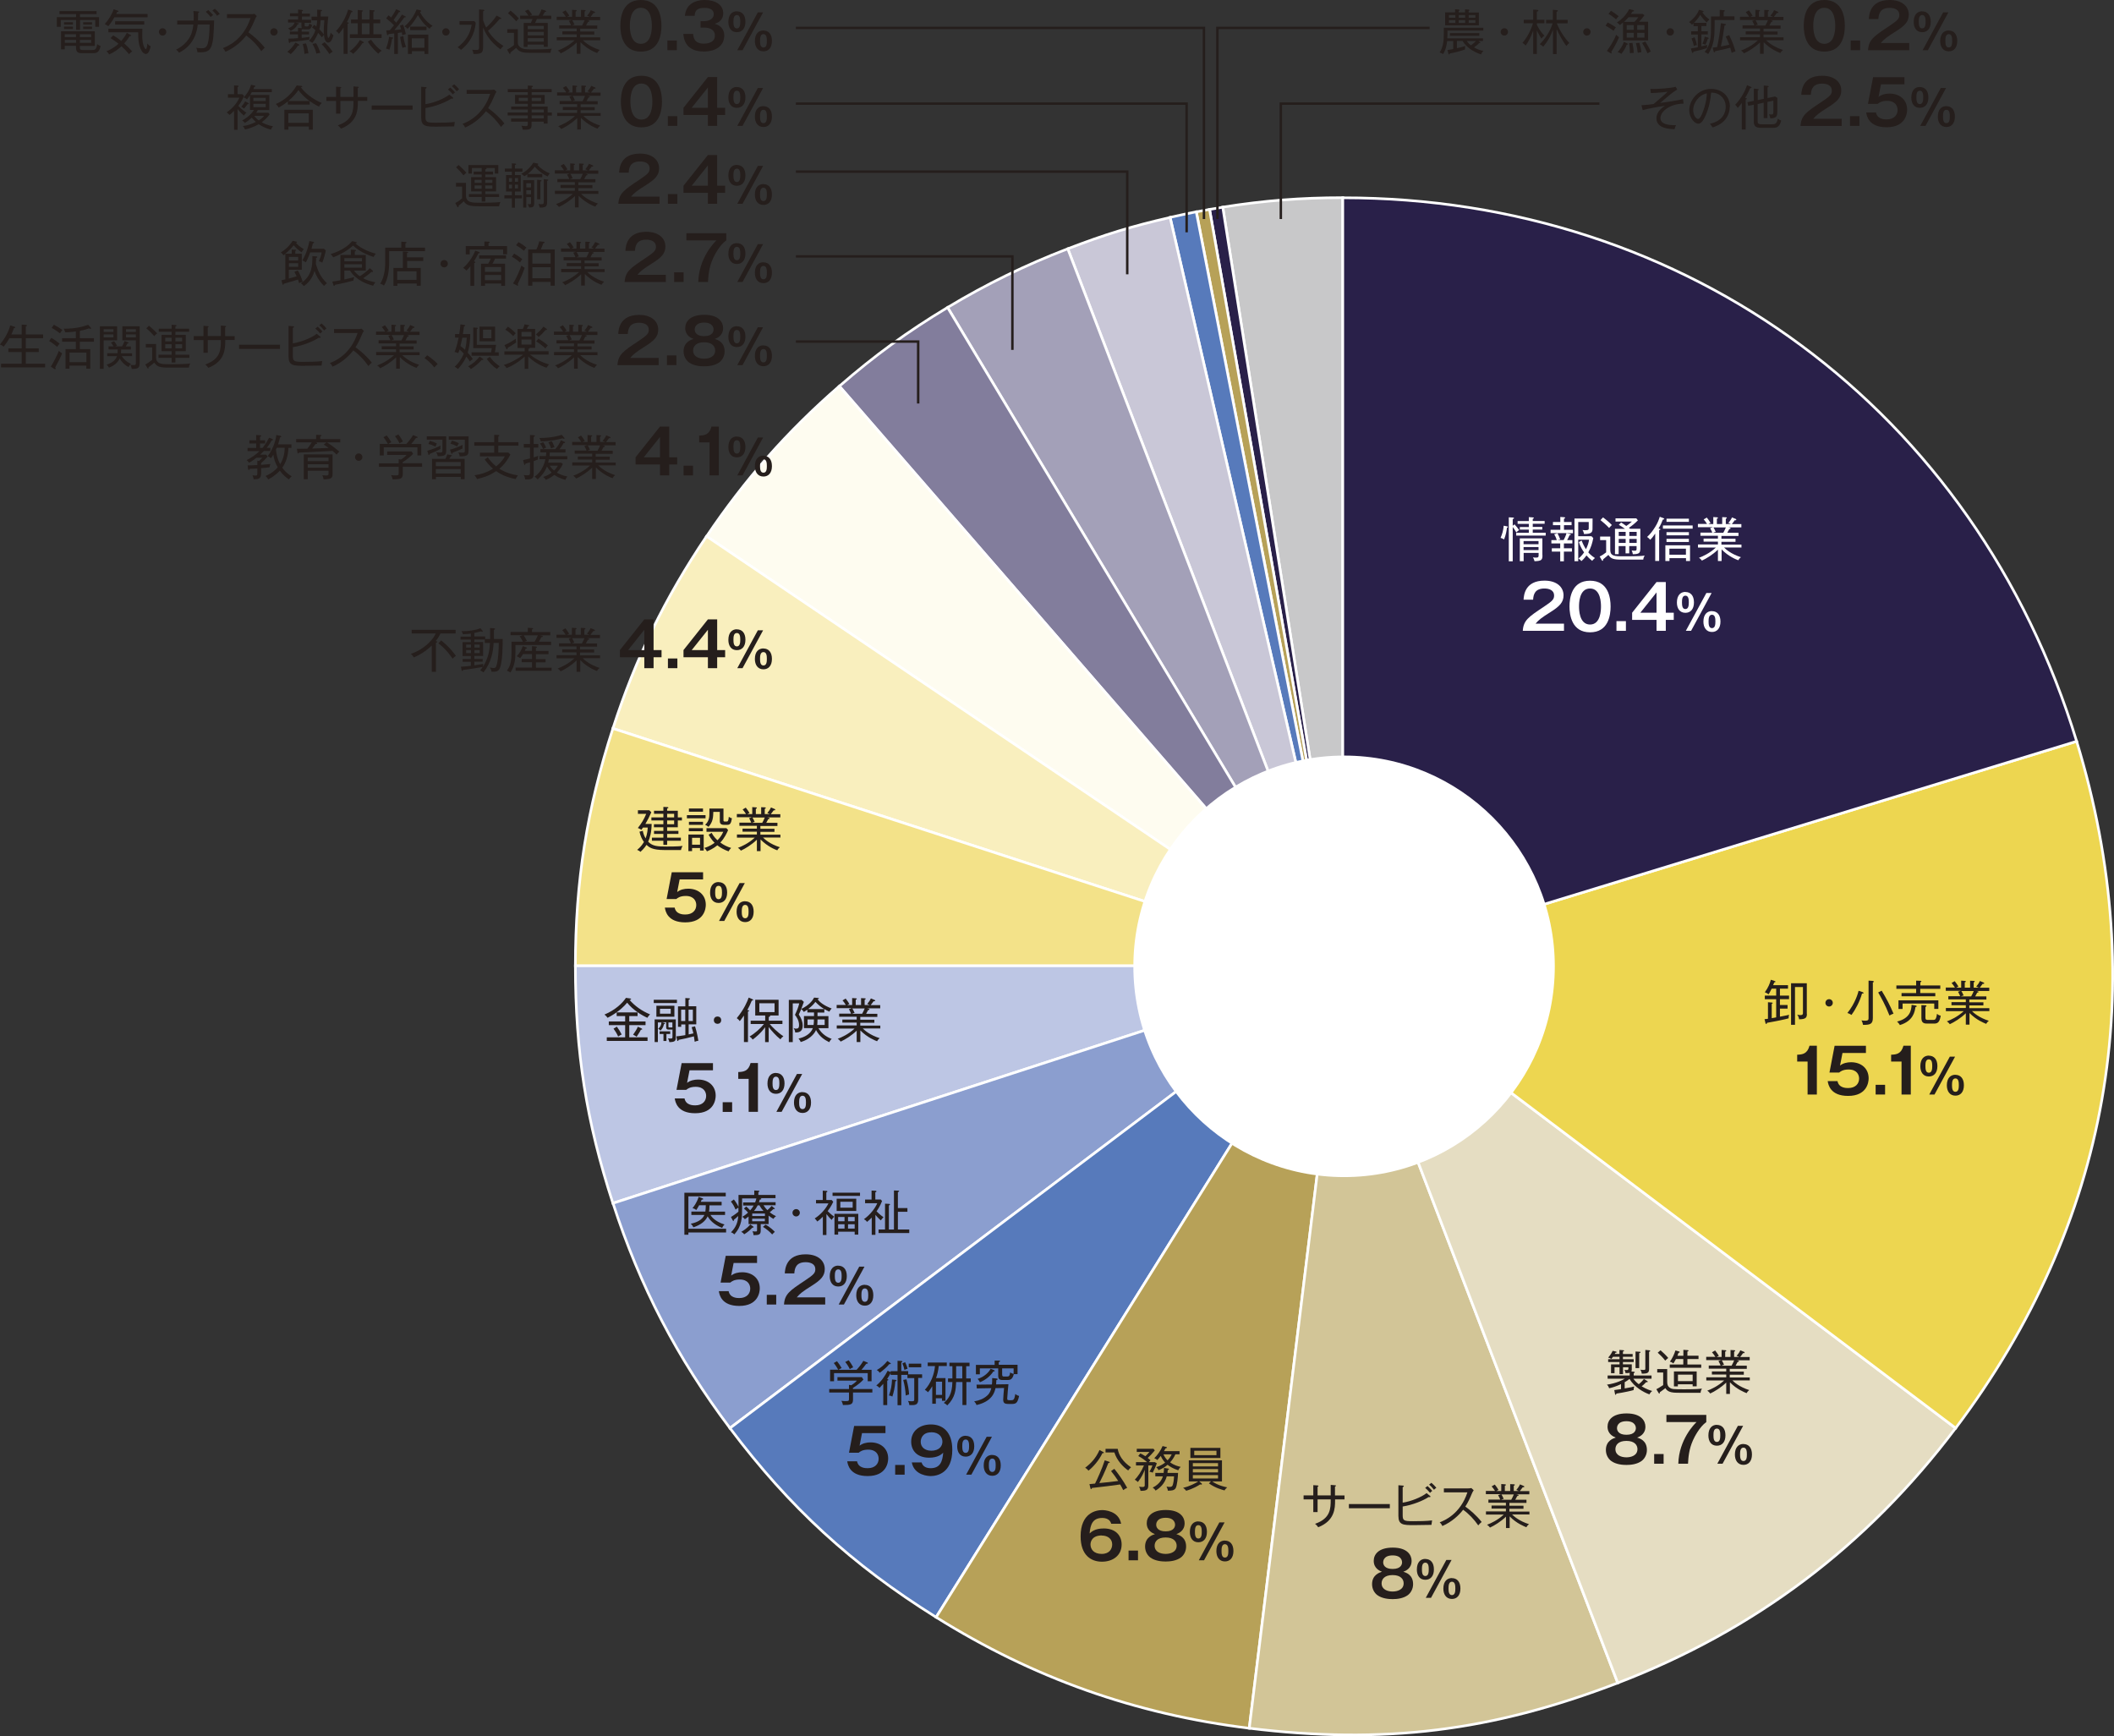 <?xml version="1.0" encoding="UTF-8"?>
<svg id="_レイヤー_2" data-name="レイヤー 2" xmlns="http://www.w3.org/2000/svg" viewBox="0 0 241.68 198.5">
  <rect x="0" y="0" width="241.68" height="198.5" fill="#333333" stroke="none"/>
  <defs>
    <style>
      .cls-1 {
        fill: #a3a0b8;
      }

      .cls-2 {
        stroke: #fff;
        stroke-width: .3px;
      }

      .cls-2, .cls-3 {
        stroke-miterlimit: 10;
      }

      .cls-2, .cls-3, .cls-4 {
        fill: none;
      }

      .cls-5 {
        fill: #fff;
      }

      .cls-6 {
        fill: #f9efbe;
      }

      .cls-7 {
        fill: #d2c597;
      }

      .cls-8 {
        fill: #f3e289;
      }

      .cls-9 {
        fill: #b7a158;
      }

      .cls-10 {
        fill: #292049;
      }

      .cls-11 {
        fill: #fefcf0;
      }

      .cls-12 {
        fill: #c8c8c9;
      }

      .cls-13 {
        fill: #bdc6e4;
      }

      .cls-14 {
        fill: #e5ddc2;
      }

      .cls-15 {
        fill: #c9c7d7;
      }

      .cls-16 {
        fill: #8b9ecf;
      }

      .cls-17 {
        fill: #edd650;
      }

      .cls-18 {
        fill: #251e1c;
      }

      .cls-3, .cls-4 {
        stroke: #251e1c;
        stroke-width: .28px;
      }

      .cls-19 {
        fill: #827d9c;
      }

      .cls-20 {
        fill: #577abb;
      }
    </style>
  </defs>
  <g id="_レイヤー_1-2" data-name="レイヤー 1">
    <g>
      <g>
        <path class="cls-12" d="M153.51,110.42l-13.72-86.74c4.74-.75,8.93-1.08,13.72-1.08V110.42Z"/>
        <path class="cls-2" d="M153.51,110.42l-13.72-86.74c4.74-.75,8.93-1.08,13.72-1.08V110.42Z"/>
        <path class="cls-10" d="M153.51,110.42l-15.23-86.48c.33-.06,1.17-.2,1.51-.25l13.72,86.74Z"/>
        <path class="cls-2" d="M153.51,110.42l-15.23-86.48c.33-.06,1.17-.2,1.51-.25l13.72,86.74Z"/>
        <path class="cls-9" d="M153.51,110.42l-16.74-86.2c.52-.1,.98-.19,1.51-.28l15.23,86.48Z"/>
        <path class="cls-2" d="M153.51,110.42l-16.74-86.2c.52-.1,.98-.19,1.51-.28l15.23,86.48Z"/>
        <path class="cls-20" d="M153.51,110.42l-19.74-85.57c.71-.16,2.28-.5,2.99-.64l16.74,86.2Z"/>
        <path class="cls-2" d="M153.51,110.42l-19.74-85.57c.71-.16,2.28-.5,2.99-.64l16.74,86.2Z"/>
        <path class="cls-15" d="M153.51,110.42L122.07,28.44c4.3-1.65,7.22-2.55,11.7-3.58l19.74,85.57Z"/>
        <path class="cls-2" d="M153.51,110.42L122.07,28.44c4.3-1.65,7.22-2.55,11.7-3.58l19.74,85.57Z"/>
        <path class="cls-1" d="M153.51,110.42L108.33,35.15c4.44-2.67,8.9-4.85,13.74-6.71l31.44,81.98Z"/>
        <path class="cls-2" d="M153.51,110.42L108.33,35.15c4.44-2.67,8.9-4.85,13.74-6.71l31.44,81.98Z"/>
        <path class="cls-19" d="M153.51,110.42L95.96,44.15c4.06-3.53,7.76-6.22,12.37-9l45.18,75.27Z"/>
        <path class="cls-2" d="M153.51,110.42L95.96,44.15c4.06-3.53,7.76-6.22,12.37-9l45.18,75.27Z"/>
        <path class="cls-11" d="M153.51,110.42L80.78,61.32c4.42-6.55,9.21-11.98,15.17-17.17l57.56,66.28Z"/>
        <path class="cls-2" d="M153.51,110.42L80.78,61.32c4.42-6.55,9.21-11.98,15.17-17.17l57.56,66.28Z"/>
        <path class="cls-6" d="M153.51,110.42l-83.44-27.14c2.62-8.07,5.96-14.93,10.71-21.97l72.73,49.11Z"/>
        <path class="cls-2" d="M153.51,110.42l-83.44-27.14c2.62-8.07,5.96-14.93,10.71-21.97l72.73,49.11Z"/>
        <path class="cls-8" d="M153.51,110.42H65.78c0-9.65,1.32-17.96,4.29-27.14l83.44,27.14Z"/>
        <path class="cls-2" d="M153.51,110.42H65.78c0-9.65,1.32-17.96,4.29-27.14l83.44,27.14Z"/>
        <path class="cls-13" d="M153.51,110.42l-83.44,27.14c-3.04-9.36-4.29-17.29-4.29-27.14h87.73Z"/>
        <path class="cls-2" d="M153.51,110.42l-83.44,27.14c-3.04-9.36-4.29-17.29-4.29-27.14h87.73Z"/>
        <path class="cls-16" d="M153.51,110.42l-70.06,52.85c-6.04-8.02-10.27-16.16-13.37-25.71l83.44-27.14Z"/>
        <path class="cls-2" d="M153.51,110.42l-70.06,52.85c-6.04-8.02-10.27-16.16-13.37-25.71l83.44-27.14Z"/>
        <path class="cls-20" d="M153.51,110.42l-46.49,74.47c-9.66-6.04-16.72-12.52-23.57-21.62l70.06-52.85Z"/>
        <path class="cls-2" d="M153.51,110.42l-46.49,74.47c-9.66-6.04-16.72-12.52-23.57-21.62l70.06-52.85Z"/>
        <path class="cls-9" d="M153.51,110.42l-10.69,87.16c-13.03-1.6-24.66-5.73-35.8-12.69l46.49-74.47Z"/>
        <path class="cls-2" d="M153.51,110.42l-10.69,87.16c-13.03-1.6-24.66-5.73-35.8-12.69l46.49-74.47Z"/>
        <path class="cls-7" d="M153.51,110.42l31.44,81.98c-14.43,5.54-26.79,7.06-42.13,5.18l10.69-87.16Z"/>
        <path class="cls-2" d="M153.51,110.42l31.44,81.98c-14.43,5.54-26.79,7.06-42.13,5.18l10.69-87.16Z"/>
        <path class="cls-14" d="M153.51,110.42l70.06,52.85c-10.12,13.44-22.93,23.1-38.62,29.13l-31.44-81.98Z"/>
        <path class="cls-2" d="M153.51,110.42l70.06,52.85c-10.12,13.44-22.93,23.1-38.62,29.13l-31.44-81.98Z"/>
        <path class="cls-17" d="M153.51,110.42l83.9-25.67c8.54,27.97,3.75,55.17-13.83,78.52l-70.06-52.85Z"/>
        <path class="cls-2" d="M153.51,110.42l83.9-25.67c8.54,27.97,3.75,55.17-13.83,78.52l-70.06-52.85Z"/>
        <path class="cls-10" d="M153.51,110.42V22.61c39.49,0,72.35,24.34,83.9,62.14l-83.9,25.67Z"/>
        <path class="cls-2" d="M153.51,110.42V22.61c39.49,0,72.35,24.34,83.9,62.14l-83.9,25.67Z"/>
      </g>
      <path class="cls-5" d="M176.71,61.22v-.32h-1.48v-.36h1.09v-.3h-1.09v-.36h1.36v-.32h-1.36v-.25c.09-.03,.13-.05,.13-.09,0-.04-.07-.07-.13-.07l-.45-.03v.45h-1.28v.32h1.28v.36h-1.03v.3h1.03v.36h-1.44v.32h3.37Zm-4.32-.97c0-.06-.06-.07-.13-.08l-.35-.07c-.05,.56-.18,.98-.36,1.39,.19,.06,.26,.09,.4,.18,.2-.48,.3-1.03,.33-1.34,.03,0,.1-.02,.1-.08Zm1.28,.35c-.13-.19-.35-.48-.52-.65l-.21,.15v-.76c.08-.02,.15-.04,.15-.1,0-.05-.1-.07-.13-.07l-.47-.03v5.03h.45v-3.92c.11,.13,.27,.37,.41,.62,.07-.07,.21-.21,.32-.26Zm2.22,2.29h-1.71v-.35h1.71v.35Zm0-.67h-1.71v-.36h1.71v.36Zm.44,1.24v-1.91h-2.58v2.61h.44v-.95h1.71v.24c0,.2,0,.3-.3,.3-.15,0-.28-.02-.35-.03,.05,.08,.14,.24,.18,.44,.82-.02,.91-.16,.91-.69Z"/>
      <path class="cls-5" d="M179.83,60.95v-.38h-1.03v-.53h.87v-.36h-.87v-.38c.07-.02,.13-.04,.13-.1s-.07-.06-.12-.07l-.43-.03v.58h-.84v.36h.84v.53h-1.11v.38h1.82c-.09,.33-.25,.65-.33,.79h-.69l.3-.07c-.08-.21-.17-.44-.31-.71l-.38,.12c.08,.12,.19,.32,.3,.67h-.62v.38h1.01v.55h-.96v.38h.96v1.11h.42v-1.11h.92v-.38h-.92v-.55h.97v-.38h-.6c.15-.26,.24-.48,.27-.56,.08,0,.15-.01,.15-.07,0-.04-.05-.06-.09-.07l-.4-.09h.74Zm2.5,2.84c-.42-.27-.67-.54-.75-.64,.32-.57,.46-1.07,.57-1.64l-.21-.21h-1.51v-1.62h1.2c0,.18,0,.6,0,.7,0,.13,0,.24-.36,.24-.18,0-.26-.02-.35-.03,.13,.21,.16,.41,.17,.46,.79,0,.95-.17,.97-.53,.01-.17,.01-1.01,.01-1.24h-2.07v4.88h.43v-2.46h1.24c-.05,.32-.13,.64-.36,1.09-.04-.07-.32-.5-.49-.99l-.32,.17c.18,.56,.43,.95,.6,1.18-.25,.36-.47,.56-.64,.7,.18,.13,.21,.15,.33,.3,.16-.14,.32-.29,.58-.65,.17,.19,.37,.4,.65,.62,.08-.1,.21-.24,.32-.32Z"/>
      <path class="cls-5" d="M188.03,63.52c-.45,.05-.69,.08-2.71,.08-1.08,0-1.23-.23-1.23-.8v-1.46h-1.16v.41h.69v1.4c-.3,.23-.46,.34-.74,.47l.24,.42s.05,.08,.08,.08,.07-.02,.07-.09c0-.03,0-.04-.01-.07,.21-.17,.42-.34,.62-.52,.29,.45,.59,.54,1.53,.54h2.45c.03-.23,.1-.37,.17-.47Zm-3.75-3.49c-.27-.29-.71-.66-1.02-.88l-.29,.31c.37,.3,.63,.52,.99,.9,.15-.17,.21-.24,.32-.34Zm1.57,2.04h-.79v-.46h.79v.46Zm0-.8h-.79v-.46h.79v.46Zm1.26,.8h-.84v-.46h.84v.46Zm0-.8h-.84v-.46h.84v.46Zm.42,1.52v-2.34h-1.17s-.1-.08-.14-.11c.3-.19,.72-.53,1.03-.85l-.18-.23h-2.38v.37h1.87c-.23,.21-.46,.39-.64,.5-.39-.27-.43-.31-.59-.4l-.26,.27c.17,.1,.34,.2,.71,.46h-1.15v2.89h.42v-.92h.79v.83h.42v-.83h.84v.34c0,.14-.06,.19-.21,.19-.09,0-.25-.01-.35-.03,.07,.13,.11,.29,.13,.43,.65,0,.85-.11,.85-.56Z"/>
      <path class="cls-5" d="M193.08,61.96v-.36h-2.56v.36h2.56Zm0-.76v-.36h-2.56v.36h2.56Zm.43-.76v-.37h-3.4v.37h3.4Zm-.3,3.7v-1.8h-2.82v1.8h.47v-.33h1.89v.33h.47Zm-.13-4.48v-.36h-2.56v.36h2.56Zm-.34,3.76h-1.89v-.69h1.89v.69Zm-2.47-4.1s-.06-.07-.09-.08l-.43-.16c-.12,.37-.24,.71-.53,1.17-.28,.45-.56,.81-.92,1.14,.14,.09,.25,.19,.36,.32,.24-.23,.43-.51,.57-.71v3.13h.45v-3.52c.07-.02,.14-.04,.14-.09,0-.04-.04-.06-.13-.08l-.08-.02c.23-.37,.38-.73,.5-1.03,.07,0,.16,0,.16-.07Z"/>
      <path class="cls-5" d="M197.31,60.29c-.08,.2-.2,.45-.3,.62h-1.16c.13-.07,.23-.09,.3-.1-.07-.19-.21-.43-.26-.51h1.42Zm1.78,2.33v-.36h-2.29v-.32h1.61v-.35h-1.61v-.32h1.95v-.36h-1.28c.18-.32,.2-.37,.23-.43,.15,0,.15-.06,.15-.08,0-.02-.03-.07-.12-.08l-.16-.03h1.51v-.37h-1.09c.2-.25,.21-.27,.34-.45,.07,0,.07,.01,.09,.01,.07,0,.08-.04,.08-.07,0-.03-.02-.05-.04-.07l-.45-.19c-.1,.23-.22,.4-.42,.64,.1,.03,.19,.07,.29,.12h-.58v-.6s.12-.05,.12-.1c0-.07-.09-.07-.12-.07l-.41-.02v.79h-.61v-.61c.07-.02,.12-.03,.12-.09,0-.06-.07-.07-.12-.07l-.41-.03v.8h-.56c.11-.07,.2-.1,.25-.12-.12-.21-.27-.42-.43-.62l-.36,.21c.09,.1,.22,.25,.39,.52h-1.05v.37h1.72l-.32,.11c.09,.16,.2,.38,.25,.51h-1.36v.36h2v.32h-1.64v.35h1.64v.32h-2.28v.36h2.04c-.7,.65-1.5,1.01-1.93,1.17,.07,.04,.19,.12,.34,.32,.5-.23,1.24-.68,1.83-1.25v1.3h.42v-1.33c.79,.81,1.68,1.16,1.91,1.24,.08-.15,.15-.23,.3-.35-1.11-.35-1.74-.91-1.93-1.11h2.01Z"/>
      <path class="cls-5" d="M175.55,71.3c.36-.43,.65-.66,1.73-1.34,1.03-.65,1.47-1.11,1.47-1.9,0-.92-.74-1.68-2.18-1.68-2.25,0-2.36,1.69-2.39,2.18h1.09c.04-.64,.23-1.28,1.3-1.28,.52,0,1.1,.19,1.1,.79,0,.43-.15,.62-1.19,1.31-1.75,1.16-2.31,1.54-2.39,2.74h4.71v-.82h-3.25Z"/>
      <path class="cls-5" d="M181.78,67.28c1.25,0,1.25,1.75,1.25,2.06s0,2.06-1.25,2.06-1.26-1.75-1.26-2.06c0-.33,0-2.06,1.26-2.06Zm0-.89c-2.11,0-2.35,1.98-2.35,2.95s.26,2.95,2.35,2.95,2.35-1.95,2.35-2.95-.26-2.95-2.35-2.95Z"/>
      <rect class="cls-5" x="184.8" y="71.01" width="1.08" height="1.11"/>
      <path class="cls-5" d="M187.53,70.05l1.85-2.32v2.32h-1.85Zm2.91-3.51h-1.06l-2.79,3.51v.82h2.79v1.25h1.06v-1.25h.91v-.82h-.91v-3.51Z"/>
      <path class="cls-5" d="M195.08,67.79l-2.35,4.33h.6l2.35-4.33h-.6Zm.64,2.49c.36,0,.39,.43,.39,.77s-.03,.76-.39,.76-.39-.43-.39-.76,.03-.77,.39-.77Zm0-.42c-.52,0-.98,.34-.98,1.21,0,.65,.32,1.18,.98,1.18,.57,0,.97-.41,.97-1.19s-.39-1.19-.97-1.19Zm-3.04-1.76c.36,0,.39,.43,.39,.76s-.03,.77-.39,.77-.39-.43-.39-.77,.03-.76,.39-.76Zm0-.43c-.52,0-.97,.35-.97,1.22,0,.65,.31,1.17,.97,1.17,.58,0,.98-.41,.98-1.19s-.39-1.19-.98-1.19Z"/>
      <path class="cls-18" d="M204.55,116.01c-.2,.06-.29,.07-1.06,.22v-.92h.87v-.41h-.87v-.67h1.04v-.41h-1.04v-.79h.92v-.4h-1.7c.03-.07,.05-.13,.13-.32,.07-.01,.14-.02,.14-.08,0-.04-.05-.06-.13-.09l-.4-.13c-.1,.4-.31,.92-.69,1.43,.14,.05,.27,.11,.42,.24,.07-.1,.18-.26,.36-.65h.52v.79h-1.3v.41h1.3v2.08c-.06,.01-.47,.08-.51,.09v-1.63c.06-.03,.11-.06,.11-.09,0-.04-.03-.07-.14-.07l-.4-.03v1.89c-.19,.03-.29,.04-.39,.04l.1,.43c.02,.07,.03,.12,.09,.12s.08-.07,.09-.13c1.01-.17,2.18-.42,2.47-.51,0-.24,.03-.32,.06-.42Zm2.01-.1v-3.5h-1.8v4.75h.45v-4.32h.91v2.98c0,.23-.18,.23-.31,.23-.16,0-.25-.03-.35-.06,.15,.2,.2,.39,.22,.54,.78,0,.89-.21,.89-.62Z"/>
      <path class="cls-18" d="M209.53,114.65c0-.24-.19-.42-.42-.42s-.42,.18-.42,.42,.19,.42,.42,.42,.42-.19,.42-.42Z"/>
      <path class="cls-18" d="M213.06,113.52s-.05-.07-.1-.09l-.48-.16c-.04,.19-.36,1.41-1.28,2.54,.14,.04,.31,.12,.47,.22,.41-.54,.96-1.55,1.2-2.44,.08,0,.19,0,.19-.08Zm1.17-1.31s-.08-.07-.13-.07l-.48-.03v4.22c0,.24,0,.36-.4,.36-.2,0-.32-.02-.41-.04,.09,.16,.14,.3,.18,.52,.81,0,1.12-.09,1.12-.8v-4.06s.13-.03,.13-.09Zm2.24,3.67c-.39-.93-.8-1.72-1.35-2.62l-.4,.2c.3,.52,.82,1.42,1.29,2.64,.15-.09,.27-.15,.47-.22Z"/>
      <path class="cls-18" d="M219.13,115.03s-.05-.06-.1-.07l-.49-.08c-.03,.58-.14,1.53-1.66,1.91,.09,.09,.23,.23,.32,.4,1.56-.47,1.71-1.58,1.78-2.06,.05,0,.15-.02,.15-.1Zm2.47,.31v-.98h-4.56v.99h.47v-.62h3.62v.61h.47Zm.26,.77c-.12-.02-.22-.04-.42-.2-.08,.64-.22,.69-.4,.69h-.67c-.25,0-.25-.14-.25-.31v-1.18c.08-.03,.12-.04,.12-.1,0-.07-.07-.08-.12-.08l-.46-.02v1.49c0,.61,.39,.62,.69,.62h.72c.34,0,.67-.02,.8-.91Zm-.04-3.06v-.39h-2.28v-.36c.08-.03,.12-.06,.12-.1,0-.05-.07-.07-.12-.07l-.48-.02v.55h-2.26v.39h2.26v.48h-1.67v.37h3.86v-.37h-1.72v-.48h2.28Z"/>
      <path class="cls-18" d="M225.65,113.29c-.08,.2-.2,.45-.3,.62h-1.16c.13-.07,.23-.09,.3-.1-.07-.19-.21-.43-.26-.51h1.42Zm1.78,2.33v-.36h-2.29v-.32h1.61v-.35h-1.61v-.32h1.95v-.36h-1.28c.18-.32,.2-.37,.23-.43,.15,0,.15-.06,.15-.08,0-.02-.03-.07-.12-.08l-.16-.03h1.51v-.37h-1.09c.2-.25,.21-.27,.34-.45,.07,0,.07,.01,.09,.01,.07,0,.08-.04,.08-.07,0-.03-.02-.05-.04-.07l-.45-.19c-.1,.23-.22,.4-.42,.64,.1,.03,.19,.07,.29,.12h-.58v-.6s.12-.05,.12-.1c0-.07-.09-.07-.12-.07l-.41-.02v.79h-.61v-.61c.07-.02,.12-.03,.12-.09,0-.06-.07-.07-.12-.07l-.41-.03v.8h-.56c.11-.07,.2-.1,.25-.12-.12-.21-.27-.42-.43-.62l-.36,.21c.09,.1,.22,.25,.39,.52h-1.05v.37h1.72l-.32,.11c.09,.16,.2,.38,.25,.51h-1.36v.36h2v.32h-1.64v.35h1.64v.32h-2.28v.36h2.04c-.7,.65-1.5,1.01-1.93,1.17,.07,.04,.19,.12,.34,.32,.5-.23,1.24-.68,1.83-1.25v1.3h.42v-1.33c.79,.81,1.68,1.15,1.91,1.24,.08-.15,.15-.23,.3-.35-1.11-.35-1.74-.91-1.93-1.11h2.01Z"/>
      <path class="cls-18" d="M207.71,119.55h-.84c-.25,.94-.81,1.01-1.41,1.03v.78h1.19v3.77h1.06v-5.58Z"/>
      <path class="cls-18" d="M209.74,119.55l-.59,3.07h1.11c.14-.12,.43-.35,1.08-.35,.96,0,1.2,.62,1.2,1.04,0,.57-.4,1.08-1.25,1.08-.23,0-1.07,0-1.22-.79h-1.12c.06,.39,.29,1.69,2.33,1.69,2.17,0,2.35-1.57,2.35-2.01,0-1.13-.85-1.84-2.01-1.84-.44,0-.91,.1-1.26,.38l.28-1.44h2.68v-.82h-3.58Z"/>
      <rect class="cls-18" x="214.43" y="124.02" width="1.08" height="1.11"/>
      <path class="cls-18" d="M218.45,119.55h-.84c-.25,.94-.81,1.01-1.41,1.03v.78h1.19v3.77h1.06v-5.58Z"/>
      <path class="cls-18" d="M222.91,120.8l-2.35,4.33h.6l2.35-4.33h-.6Zm.64,2.49c.36,0,.39,.43,.39,.77s-.03,.76-.39,.76-.39-.43-.39-.76,.03-.77,.39-.77Zm0-.42c-.52,0-.98,.34-.98,1.21,0,.65,.32,1.18,.98,1.18,.57,0,.97-.41,.97-1.19s-.39-1.19-.97-1.19Zm-3.04-1.76c.36,0,.39,.43,.39,.76s-.03,.77-.39,.77-.39-.43-.39-.77,.03-.76,.39-.76Zm0-.43c-.52,0-.97,.35-.97,1.22,0,.65,.31,1.17,.97,1.17,.58,0,.98-.41,.98-1.19s-.39-1.19-.98-1.19Z"/>
      <path class="cls-18" d="M83.01,140.9v-.42h-4.31v-3.71h4.27v-.41h-4.73v4.8h.46v-.26h4.31Zm-.12-1.99v-.39h-1.83c.02-.12,.05-.35,.05-.72h1.39v-.4h-2.38c.05-.13,.08-.18,.1-.25,.11,0,.17,0,.17-.07,0-.06-.07-.08-.12-.1l-.4-.15c-.21,.7-.57,1.13-.7,1.29,.29,.08,.37,.17,.42,.23,.07-.1,.16-.22,.34-.56h.76c0,.21-.02,.52-.05,.72h-1.6v.39h1.49c-.24,.56-.88,.87-1.56,1,.15,.14,.21,.22,.3,.41,.86-.28,1.38-.71,1.63-1.25,.18,.31,.62,.92,1.66,1.32,.07-.17,.12-.25,.27-.39-1.14-.35-1.52-.95-1.61-1.09h1.67Z"/>
      <path class="cls-18" d="M87.22,140.26c.4,.24,.78,.56,1.06,.87,.04-.05,.12-.14,.3-.3-.08-.09-.55-.57-1.06-.82l-.3,.25Zm-1.44-.28c-.39,.48-.87,.75-1.04,.85,.18,.09,.24,.15,.34,.28,.41-.25,.69-.5,.93-.76,.03,0,.04,0,.07,0,.04,0,.07-.02,.07-.06,0-.03-.02-.07-.08-.1l-.29-.21Zm1.66-.36h-1.45v-.3h1.45v.3Zm-1.24-1.18c.23-.27,.35-.52,.42-.64h.21c.16,.32,.36,.54,.46,.64h-1.09Zm-.2,.3h1.45v.28h-1.45v-.28Zm1.86,.23c.25,.2,.43,.3,.57,.38,.08-.15,.15-.21,.29-.31-.16-.08-.4-.19-.72-.45,.1-.08,.31-.24,.42-.37,.03,0,.05,.01,.09,.01,.04,0,.07-.02,.07-.04s-.02-.05-.06-.08l-.3-.24c-.15,.18-.43,.43-.49,.48-.1-.1-.25-.25-.44-.56h1.38v-.35h-1.9c.03-.08,.05-.14,.09-.29,.06,0,.18-.03,.18-.09,0-.03-.03-.06-.12-.08h1.74v-.37h-1.96v-.32c.07-.03,.12-.06,.12-.1,0-.05-.05-.06-.12-.06l-.47-.03v.51h-1.8v1.37c-.14-.3-.33-.61-.53-.85l-.34,.24c.25,.31,.36,.52,.53,.92,.07-.06,.17-.14,.33-.23,0,.12,0,.28,0,.47-.41,.34-.72,.52-.85,.6l.17,.34s.06,.12,.1,.12c.05,0,.07-.03,.06-.14,.16-.12,.24-.19,.5-.43-.05,.71-.24,1.27-.83,1.86,.19,.07,.24,.11,.38,.24,.89-.97,.89-1.95,.89-3.04v-1.07h1.63c-.03,.13-.07,.28-.14,.46h-1.37v.35h1.2c-.15,.27-.29,.44-.4,.55-.16-.18-.25-.26-.45-.44l-.26,.24c.08,.07,.28,.23,.47,.46-.31,.28-.48,.38-.66,.48,.15,.09,.25,.21,.3,.28,.13-.09,.26-.18,.42-.31v.86h.97v.67c0,.15-.01,.18-.2,.18-.09,0-.12,0-.32-.03,.08,.18,.11,.29,.12,.45,.65,0,.82-.08,.82-.54v-.73h.9v-.95Z"/>
      <path class="cls-18" d="M91.44,138.65c0-.24-.19-.42-.42-.42s-.42,.18-.42,.42,.19,.42,.42,.42,.42-.19,.42-.42Z"/>
      <path class="cls-18" d="M95.18,136.35v.37h3.14v-.37h-3.14Zm-.69,2.46c.25,.32,.41,.49,.59,.66,.1-.18,.26-.35,.29-.37-.36-.25-.63-.53-.75-.64,.38-.5,.57-.91,.64-1.06l-.18-.21h-.61v-.87c.06-.03,.12-.06,.12-.1,0-.07-.07-.07-.11-.07l-.42-.03v1.07h-.77v.39h1.42c-.29,.59-.85,1.26-1.57,1.72,.12,.1,.2,.21,.29,.35,.1-.07,.31-.21,.64-.55v2.09h.41v-2.36Zm2.99-1.42v.68h-1.41v-.68h1.41Zm.41-.35h-2.24v1.4h2.24v-1.4Zm-2.07,2.58v-.49h.73v.49h-.73Zm0,.84v-.5h.73v.5h-.73Zm1.89-.5v.5h-.76v-.5h.76Zm-.76-.34v-.49h.76v.49h-.76Zm.76,1.19v.34h.41v-2.38h-2.72v2.38h.42v-.34h1.89Z"/>
      <path class="cls-18" d="M100.99,139.15c-.44-.31-.7-.59-.78-.67,.09-.12,.41-.59,.63-1.17l-.15-.18h-.62v-.82c.08-.03,.13-.05,.13-.1,0-.07-.09-.08-.14-.08l-.42-.02v1.03h-.74v.42h1.39c-.19,.48-.75,1.28-1.52,1.82,.16,.09,.25,.17,.36,.31,.23-.19,.39-.34,.53-.49v1.97h.42v-2.28c.08,.1,.39,.45,.62,.63,.1-.15,.17-.23,.3-.35Zm2.96,1.82v-.41h-1.3v-2.02h1.09v-.43h-1.09v-1.82s.14-.04,.14-.1c0-.06-.04-.06-.11-.07l-.48-.02v4.46h-.58v-2.75s.13-.04,.13-.1c0-.07-.08-.08-.13-.08l-.44-.02v2.95h-.74v.41h3.51Z"/>
      <path class="cls-18" d="M82.97,143.56l-.59,3.07h1.11c.14-.12,.43-.35,1.08-.35,.96,0,1.2,.62,1.2,1.04,0,.57-.4,1.08-1.25,1.08-.23,0-1.07,0-1.22-.79h-1.12c.06,.39,.29,1.69,2.33,1.69,2.17,0,2.35-1.57,2.35-2.01,0-1.13-.85-1.84-2.01-1.84-.44,0-.91,.1-1.26,.38l.28-1.44h2.68v-.82h-3.58Z"/>
      <rect class="cls-18" x="87.66" y="148.03" width="1.08" height="1.11"/>
      <path class="cls-18" d="M91.09,148.32c.36-.43,.65-.66,1.73-1.34,1.03-.65,1.47-1.11,1.47-1.9,0-.92-.74-1.68-2.18-1.68-2.25,0-2.36,1.69-2.39,2.18h1.09c.04-.64,.23-1.28,1.3-1.28,.52,0,1.1,.19,1.1,.79,0,.43-.15,.62-1.19,1.31-1.75,1.16-2.31,1.54-2.39,2.74h4.71v-.82h-3.25Z"/>
      <path class="cls-18" d="M98.23,144.81l-2.35,4.33h.6l2.35-4.33h-.6Zm.64,2.49c.36,0,.39,.43,.39,.77s-.03,.76-.39,.76-.39-.43-.39-.76,.03-.77,.39-.77Zm0-.42c-.52,0-.98,.34-.98,1.21,0,.65,.32,1.18,.98,1.18,.57,0,.97-.41,.97-1.19s-.39-1.19-.97-1.19Zm-3.04-1.76c.36,0,.39,.43,.39,.76s-.03,.77-.39,.77-.39-.43-.39-.77,.03-.76,.39-.76Zm0-.43c-.52,0-.97,.35-.97,1.22,0,.65,.31,1.17,.97,1.17,.58,0,.98-.41,.98-1.19s-.39-1.19-.98-1.19Z"/>
      <path class="cls-18" d="M188.88,159.02c-.21-.06-.64-.19-1.2-.53,.06-.04,.3-.24,.52-.48,.07,.02,.18,.01,.18-.04,0-.04-.03-.07-.07-.09l-.37-.23c-.08,.1-.25,.33-.59,.6-.27-.21-.41-.35-.62-.63h2.08v-.37h-2.04v-.26s.12-.04,.12-.1-.08-.07-.12-.07l-.26-.02s.04-.1,.04-.24v-.58h-1.01v-.27h1.23v-.32h-1.23v-.28h1.11v-.31h-1.11v-.29c.08-.02,.13-.04,.13-.08,0-.06-.08-.06-.12-.07l-.41-.03v.46h-.54s.04-.07,.08-.14c.09,0,.14-.02,.14-.07,0-.04-.06-.06-.1-.07l-.35-.08c-.19,.41-.4,.64-.52,.78,.13,.02,.24,.06,.37,.15,.04-.06,.1-.13,.19-.25h.74v.28h-1.3v.32h1.3v.27h-.97v1.01h.4v-.68h.57v.79h.4v-.79h.62v.06c0,.2-.02,.26-.2,.26-.1,0-.18-.01-.25-.02,.06,.12,.1,.23,.12,.37,.29,0,.38-.01,.47-.04v.31h-2.52v.37h1.96c-.23,.14-.93,.52-2.04,.68,.14,.13,.2,.25,.25,.41,.38-.08,.81-.21,1.36-.47v.57c-.11,.02-.65,.09-.77,.11l.08,.42c.01,.06,.03,.12,.07,.12,.06,0,.07-.06,.09-.14,.93-.14,1.71-.32,1.97-.4,0-.15,.03-.28,.07-.41-.19,.06-.29,.07-1.09,.22v-.71c.11-.07,.35-.2,.55-.38,.54,.93,1.63,1.55,2.28,1.77,.1-.21,.25-.34,.31-.38Zm-1.33-4.42c0-.06-.07-.06-.09-.06l-.48-.03v1.9h.42v-1.71c.08-.02,.14-.03,.14-.1Zm1.1-.16c0-.06-.07-.07-.12-.07l-.43-.04v2.14c0,.07,0,.15-.17,.15-.19,0-.25-.01-.39-.03,.08,.15,.13,.25,.15,.45,.67,.01,.84-.09,.84-.54v-1.96s.13-.02,.13-.09Z"/>
      <path class="cls-18" d="M189.46,156.5v.41h.68v1.44c-.43,.28-.57,.37-.78,.47l.25,.42s.05,.08,.08,.08c.07,0,.07-.07,.06-.15,.14-.09,.19-.13,.64-.47,.29,.52,.91,.53,1.65,.53h2.38c.01-.19,.05-.3,.15-.48-.23,.03-.68,.08-1.94,.08-1.36,0-1.5,0-1.78-.21-.17-.13-.25-.32-.25-.65v-1.45h-1.13Zm.05-1.86c.2,.18,.61,.56,.86,.91,.09-.09,.27-.24,.35-.3-.19-.24-.68-.72-.88-.88l-.32,.27Zm2.92,.36h-.66c.03-.09,.07-.17,.12-.34,.08-.01,.14-.02,.14-.08,0-.05-.06-.07-.09-.08l-.4-.11c-.13,.43-.36,.91-.63,1.28,.06,.02,.25,.07,.39,.21,.08-.11,.15-.22,.3-.51h.84v.63h-1.55v.37h3.6v-.37h-1.58v-.63h1.27v-.38h-1.27v-.48c.07-.02,.13-.04,.13-.09,0-.06-.1-.07-.14-.07l-.45-.03v.68Zm-.6,2.9v-.74h1.68v.74h-1.68Zm1.68,.36v.23h.46v-1.7h-2.6v1.71h.45v-.24h1.68Z"/>
      <path class="cls-18" d="M198.26,155.51c-.08,.2-.2,.45-.3,.62h-1.16c.13-.07,.23-.09,.3-.1-.07-.19-.21-.43-.26-.51h1.42Zm1.78,2.33v-.36h-2.29v-.32h1.61v-.35h-1.61v-.32h1.95v-.36h-1.28c.18-.32,.2-.37,.23-.43,.15,0,.15-.06,.15-.08,0-.02-.03-.07-.12-.08l-.16-.03h1.51v-.37h-1.09c.2-.25,.21-.27,.34-.45,.07,0,.07,.01,.09,.01,.07,0,.08-.04,.08-.07,0-.03-.02-.06-.04-.07l-.45-.19c-.1,.23-.22,.4-.42,.64,.1,.03,.19,.07,.29,.12h-.58v-.6s.12-.05,.12-.1c0-.07-.09-.07-.12-.07l-.41-.02v.79h-.61v-.61c.07-.02,.12-.03,.12-.09,0-.06-.07-.07-.12-.07l-.41-.03v.8h-.56c.11-.07,.2-.1,.25-.12-.12-.21-.27-.42-.43-.62l-.36,.21c.09,.1,.22,.25,.39,.52h-1.05v.37h1.72l-.32,.11c.09,.16,.2,.38,.25,.51h-1.36v.36h2v.32h-1.64v.35h1.64v.32h-2.28v.36h2.04c-.7,.65-1.5,1.01-1.93,1.17,.07,.04,.19,.12,.34,.32,.5-.23,1.24-.68,1.83-1.25v1.3h.42v-1.33c.79,.81,1.68,1.15,1.91,1.24,.08-.15,.15-.23,.3-.35-1.11-.35-1.74-.91-1.93-1.11h2.01Z"/>
      <path class="cls-18" d="M185.94,164.73c.95,0,1.26,.5,1.26,.94,0,.73-.72,.94-1.26,.94-.57,0-1.26-.22-1.26-.94,0-.44,.3-.94,1.26-.94Zm0-2.25c1.06,0,1.08,.7,1.08,.79,0,.18-.08,.76-1.08,.76-.93,0-1.08-.5-1.08-.76,0-.1,.02-.79,1.08-.79Zm1.23,1.87c.26-.1,.94-.38,.94-1.25,0-.64-.47-1.51-2.15-1.51s-2.18,.82-2.18,1.51c0,.87,.69,1.15,.94,1.25-.26,.08-1.13,.35-1.13,1.42,0,.57,.28,1.01,.6,1.25,.54,.4,1.3,.46,1.75,.46,.52,0,1.22-.08,1.74-.46,.32-.24,.6-.69,.6-1.25,0-1.08-.81-1.33-1.13-1.42Z"/>
      <rect class="cls-18" x="189.11" y="166.23" width="1.08" height="1.11"/>
      <path class="cls-18" d="M190.51,161.76v.82h3.44c-.23,.22-2.01,1.99-2.08,4.76h1.11c.04-.72,.1-1.64,.57-2.69,.16-.36,.75-1.53,1.52-2.07v-.82h-4.56Z"/>
      <path class="cls-18" d="M198.68,163.01l-2.35,4.33h.6l2.35-4.33h-.6Zm.64,2.49c.36,0,.39,.43,.39,.77s-.03,.76-.39,.76-.39-.43-.39-.76,.03-.77,.39-.77Zm0-.42c-.52,0-.98,.34-.98,1.21,0,.65,.32,1.18,.98,1.18,.57,0,.97-.41,.97-1.19s-.39-1.19-.97-1.19Zm-3.04-1.76c.36,0,.39,.43,.39,.76s-.03,.77-.39,.77-.39-.43-.39-.77,.03-.76,.39-.76Zm0-.43c-.52,0-.97,.35-.97,1.22,0,.65,.31,1.17,.97,1.17,.58,0,.98-.41,.98-1.19s-.39-1.19-.98-1.19Z"/>
      <path class="cls-18" d="M78.02,96.71c-.23,.03-.55,.07-1.8,.07-1.08,0-1.61-.04-2.12-.55,.21-.46,.38-1.06,.4-2.03h-.72c.25-.42,.45-.8,.68-1.34l-.23-.23h-1.3v.41h.95c-.24,.59-.53,1.08-.96,1.62,.05,.02,.3,.12,.4,.21,.08-.11,.13-.18,.19-.26h.54c-.01,.25-.04,.7-.24,1.24-.23-.39-.29-.69-.32-.87l-.38,.1c.1,.48,.28,.87,.51,1.18-.32,.53-.59,.74-.78,.9,.15,.07,.27,.12,.38,.23,.45-.41,.65-.74,.69-.8,.3,.27,.64,.59,2.06,.59h1.88c.02-.13,.09-.31,.18-.46Zm-.95-2.48h-.8v-.43h.8v.43Zm0-.78h-.8v-.41h.8v.41Zm.89,.35v-.35h-.47v-.76h-1.22v-.26c.11-.02,.14-.04,.14-.09,0-.06-.07-.07-.12-.07l-.45-.02v.44h-1.07v.35h1.07v.41h-1.37v.35h1.37v.43h-1.08v.35h1.08v.41h-1.07v.35h1.07v.42h-1.31v.36h1.31v.47h.43v-.47h1.57v-.36h-1.57v-.42h1.29v-.35h-1.29v-.41h1.22v-.78h.47Z"/>
      <path class="cls-18" d="M80.37,94.3v-.35h-1.61v.35h1.61Zm.29-.75v-.36h-2.13v.36h2.13Zm-.29-.75v-.37h-1.61v.37h1.61Zm3.32,.76c-.14-.04-.26-.1-.37-.18-.04,.51-.13,.54-.25,.54h-.21c-.13,0-.15-.06-.15-.15v-1.33h-1.61v.51c0,.4,0,.9-.49,1.35,.13,.04,.28,.14,.39,.23,.52-.57,.53-1.13,.55-1.71h.74v1c0,.19,0,.48,.49,.48h.36c.35,0,.44-.19,.54-.76Zm-3.66,3.01h-.91v-.79h.91v.79Zm.42,.67v-1.83h-1.75v1.89h.42v-.35h.91v.29h.42Zm-.09-2.21v-.35h-1.61v.35h1.61Zm3.23,1.91c-.45-.13-.87-.34-1.24-.62,.47-.48,.74-1.08,.89-1.42l-.19-.22h-2.28v.41h1.92c-.21,.48-.48,.79-.67,.97-.41-.38-.58-.7-.66-.85l-.35,.22c.28,.51,.63,.87,.69,.92-.14,.1-.54,.41-1.18,.59,.1,.09,.23,.24,.3,.39,.24-.1,.72-.3,1.19-.69,.3,.24,.75,.5,1.28,.69,.08-.14,.16-.25,.29-.38Z"/>
      <path class="cls-18" d="M87.44,93.45c-.08,.2-.2,.45-.3,.62h-1.16c.13-.07,.23-.09,.3-.1-.07-.19-.21-.43-.26-.51h1.42Zm1.78,2.33v-.36h-2.29v-.32h1.61v-.35h-1.61v-.32h1.95v-.36h-1.28c.18-.32,.2-.37,.23-.43,.15,0,.15-.06,.15-.08,0-.02-.03-.07-.12-.08l-.16-.03h1.51v-.37h-1.09c.2-.25,.21-.27,.34-.45,.07,0,.07,.01,.09,.01,.07,0,.08-.04,.08-.07,0-.03-.02-.05-.04-.07l-.45-.19c-.1,.23-.22,.4-.42,.64,.1,.03,.19,.07,.29,.12h-.58v-.6s.12-.05,.12-.1c0-.07-.09-.07-.12-.07l-.41-.02v.79h-.61v-.61c.07-.02,.12-.03,.12-.09,0-.06-.07-.07-.12-.07l-.41-.03v.8h-.56c.11-.07,.2-.1,.25-.12-.12-.21-.27-.42-.43-.62l-.36,.21c.09,.1,.22,.25,.39,.52h-1.05v.37h1.72l-.32,.11c.09,.16,.2,.38,.25,.51h-1.36v.36h2v.32h-1.64v.35h1.64v.32h-2.28v.36h2.04c-.7,.65-1.5,1.01-1.93,1.17,.07,.04,.19,.12,.34,.32,.5-.23,1.24-.68,1.83-1.25v1.3h.42v-1.33c.79,.81,1.68,1.16,1.91,1.24,.08-.15,.15-.23,.3-.35-1.11-.35-1.74-.91-1.93-1.11h2.01Z"/>
      <path class="cls-18" d="M76.8,99.71l-.59,3.07h1.11c.14-.12,.43-.35,1.08-.35,.96,0,1.2,.62,1.2,1.04,0,.57-.4,1.08-1.25,1.08-.23,0-1.07,0-1.22-.79h-1.12c.06,.39,.29,1.69,2.33,1.69,2.17,0,2.35-1.57,2.35-2.01,0-1.13-.85-1.84-2.01-1.84-.44,0-.91,.1-1.26,.38l.28-1.44h2.68v-.82h-3.58Z"/>
      <path class="cls-18" d="M84.55,100.96l-2.35,4.33h.6l2.35-4.33h-.6Zm.64,2.49c.36,0,.39,.43,.39,.77s-.03,.76-.39,.76-.39-.43-.39-.76,.03-.77,.39-.77Zm0-.42c-.52,0-.98,.34-.98,1.21,0,.65,.32,1.18,.98,1.18,.57,0,.97-.41,.97-1.19s-.39-1.19-.97-1.19Zm-3.04-1.76c.36,0,.39,.43,.39,.76s-.03,.77-.39,.77-.39-.43-.39-.77,.03-.76,.39-.76Zm0-.43c-.52,0-.97,.35-.97,1.22,0,.65,.31,1.17,.97,1.17,.58,0,.98-.41,.98-1.19s-.39-1.19-.98-1.19Z"/>
      <path class="cls-18" d="M50.11,73.55c.06,.04,.86,.6,1.63,1.75,.11-.12,.32-.29,.38-.32-.69-.97-1.46-1.59-1.69-1.77l-.32,.35Zm-.27-.07s.15-.03,.15-.1c0-.05-.05-.06-.18-.09,.34-.42,.48-.73,.55-.87h1.73v-.42h-5.03v.42h2.76c-.41,.9-1.54,1.91-2.85,2.33,.16,.14,.21,.2,.34,.41,1.06-.46,1.66-.98,2.05-1.36v3.01h.48v-3.33Z"/>
      <path class="cls-18" d="M53.84,74.67h-.55v-.35h.55v.35Zm0-.64h-.55v-.34h.55v.34Zm1,.64h-.6v-.35h.6v.35Zm0-.64h-.6v-.34h.6v.34Zm1.18-.53c-.05,.83-.18,1.75-.8,2.72,0-.2,.02-.26,.03-.32-.46,.08-.47,.08-1.02,.16v-.41h.95v-.32h-.95v-.34h1v-1.59h-1v-.29h1.19v.4h.59Zm1.47-.45h-1.02v-1.04c.07-.03,.13-.06,.13-.11,0-.04-.05-.07-.14-.07l-.43-.03v1.26h-.56v-.3h-1.24v-.4c.21-.04,.63-.14,.78-.19,.04,.03,.08,.06,.12,.06,.04,0,.06-.03,.06-.05,0-.03-.01-.06-.05-.1l-.22-.26c-.52,.23-1.39,.35-2.16,.34,.14,.23,.15,.29,.16,.35,.51-.02,.85-.06,.91-.07v.34h-1.18v.34h1.18v.29h-.95v1.59h.95v.34h-.94v.32h.94v.46c-.63,.07-.85,.09-1.14,.1l.08,.39s.03,.1,.08,.1c.05,0,.08-.07,.09-.12,.61-.06,1.73-.25,2.24-.34-.05,.09-.12,.18-.28,.39,.23,.11,.32,.19,.38,.23,.92-1.2,1.11-2.45,1.15-3.37h.59c0,.67-.05,1.67-.18,2.3-.11,.56-.24,.57-.41,.57-.13,0-.33-.04-.43-.06,.09,.13,.16,.26,.2,.49,.46,0,.77,0,.95-.42,.32-.78,.32-2.72,.32-3.33Z"/>
      <path class="cls-18" d="M61.49,72.63c-.12,.3-.29,.59-.37,.73h-1.17l.29-.09c-.13-.27-.32-.56-.37-.64h1.62Zm1.57,4.07v-.37h-1.79v-.61h1.1v-.37h-1.1v-.56h1.44v-.37h-1.44v-.35c.07-.03,.12-.04,.12-.09,0-.05-.08-.06-.12-.07l-.45-.04v.54h-.82c.03-.07,.05-.13,.1-.26,.06,0,.15,0,.15-.06,0-.04-.04-.07-.09-.08l-.4-.14c-.1,.37-.39,.86-.68,1.15,.19,.09,.28,.15,.38,.23,.08-.1,.18-.21,.34-.47h1.02v.56h-1.18v.37h1.18v.61h-1.87v.37h4.11Zm-.06-2.96v-.38h-1.39c.11-.19,.19-.32,.28-.52,.07,0,.17-.02,.17-.08s-.08-.08-.11-.08l-.26-.05h1.22v-.37h-2.09v-.3c.1-.04,.13-.05,.13-.09,0-.05-.09-.07-.13-.07l-.48-.03v.48h-1.97v.37h1.4l-.37,.12c.21,.27,.34,.54,.38,.62h-1.3v1.19c0,.86-.08,1.55-.53,2.12,.08,.03,.28,.12,.4,.22,.47-.71,.58-1.5,.58-2.29v-.86h4.06Z"/>
      <path class="cls-18" d="M66.82,72.95c-.08,.2-.2,.45-.3,.62h-1.16c.13-.07,.23-.09,.3-.1-.07-.19-.21-.43-.26-.51h1.42Zm1.78,2.33v-.36h-2.29v-.32h1.61v-.35h-1.61v-.32h1.95v-.36h-1.28c.18-.32,.2-.37,.23-.43,.15,0,.15-.06,.15-.08,0-.02-.03-.07-.12-.08l-.16-.03h1.51v-.37h-1.09c.2-.25,.21-.27,.34-.45,.07,0,.07,.01,.09,.01,.07,0,.08-.04,.08-.07,0-.03-.02-.05-.04-.07l-.45-.19c-.1,.23-.22,.4-.42,.64,.1,.03,.19,.07,.29,.12h-.58v-.6s.12-.05,.12-.1c0-.07-.09-.07-.12-.07l-.41-.02v.79h-.61v-.61c.07-.02,.12-.03,.12-.09,0-.06-.07-.07-.12-.07l-.41-.03v.8h-.56c.11-.07,.2-.1,.25-.12-.12-.21-.27-.42-.43-.62l-.36,.21c.09,.1,.22,.25,.39,.52h-1.05v.37h1.72l-.32,.11c.09,.16,.2,.38,.25,.51h-1.36v.36h2v.32h-1.64v.35h1.64v.32h-2.28v.36h2.04c-.7,.65-1.5,1.01-1.92,1.17,.07,.04,.19,.12,.34,.32,.5-.23,1.24-.68,1.83-1.25v1.3h.42v-1.33c.79,.81,1.68,1.16,1.91,1.24,.08-.15,.15-.23,.3-.35-1.11-.35-1.74-.91-1.93-1.11h2.01Z"/>
      <path class="cls-18" d="M71.81,74.32l1.85-2.32v2.32h-1.85Zm2.91-3.51h-1.06l-2.79,3.51v.82h2.79v1.25h1.06v-1.25h.91v-.82h-.91v-3.51Z"/>
      <rect class="cls-18" x="76.36" y="75.28" width="1.08" height="1.11"/>
      <path class="cls-18" d="M79.08,74.32l1.85-2.32v2.32h-1.85Zm2.91-3.51h-1.06l-2.79,3.51v.82h2.79v1.25h1.06v-1.25h.91v-.82h-.91v-3.51Z"/>
      <path class="cls-18" d="M86.64,72.06l-2.35,4.33h.6l2.35-4.33h-.6Zm.64,2.49c.36,0,.39,.43,.39,.77s-.03,.76-.39,.76-.39-.43-.39-.76,.03-.77,.39-.77Zm0-.42c-.52,0-.98,.34-.98,1.21,0,.65,.32,1.18,.98,1.18,.57,0,.97-.41,.97-1.19s-.39-1.19-.97-1.19Zm-3.04-1.76c.36,0,.39,.43,.39,.76s-.03,.77-.39,.77-.39-.43-.39-.77,.03-.76,.39-.76Zm0-.43c-.52,0-.97,.35-.97,1.22,0,.65,.31,1.17,.97,1.17,.58,0,.98-.41,.98-1.19s-.39-1.19-.98-1.19Z"/>
      <path class="cls-18" d="M99.73,159.2v-.4h-2.22v-.12c.59-.37,.95-.69,1.2-.96l-.18-.28h-2.79v.4h2.22c-.07,.09-.21,.26-.64,.53l-.26-.05v.48h-2.26v.4h2.26v.63c0,.33,0,.35-.42,.35-.11,0-.15,0-.45-.03,.05,.09,.12,.21,.18,.48,.87,0,1.15-.04,1.15-.63v-.8h2.22Zm-.09-1.28v-1.32h-1.15c.1-.12,.32-.36,.55-.69,.08,0,.18,0,.18-.08,0-.04-.04-.06-.07-.07l-.45-.18c-.2,.34-.41,.63-.77,1.02h-2.05c.12-.09,.21-.14,.34-.2-.12-.21-.36-.58-.53-.78l-.37,.21c.15,.17,.39,.54,.51,.76h-.93v1.32h.45v-.93h3.85v.93h.45Zm-2.1-1.6c-.12-.25-.35-.61-.52-.81l-.39,.2c.18,.21,.4,.54,.52,.82,.12-.09,.2-.13,.39-.21Z"/>
      <path class="cls-18" d="M101.85,155.9s-.04-.07-.07-.08l-.33-.23c-.4,.49-.78,.79-1.21,1.04,.14,.08,.23,.16,.34,.31,.38-.28,.81-.64,1.1-1,.04,.01,.08,.01,.11,.01,.04,0,.06-.03,.06-.06Zm2.08,3.53c-.02-.5-.11-1.03-.3-1.74l-.37,.07c.15,.55,.24,1.06,.29,1.79,.12-.06,.25-.1,.39-.13Zm-.17-2.95c-.08-.29-.1-.34-.28-.75l-.32,.14c.11,.24,.18,.46,.24,.75,.14-.07,.23-.11,.36-.14Zm1.56-.17v-.41h-1.43v.41h1.43Zm-2.82,1.52s-.05-.07-.14-.08l-.38-.04c-.03,.7-.12,1.17-.35,1.83,.17,.02,.25,.04,.39,.12,.15-.47,.28-.98,.34-1.75,.05,0,.14-.02,.14-.08Zm2.92-.3v-.41h-1.59v-.37h-.79v-1c.08-.03,.12-.04,.12-.09,0-.04-.03-.07-.14-.07l-.41-.02v1.19h-.79v.12s-.03-.02-.05-.03l-.29-.14c-.29,.58-.75,1.26-1.3,1.68,.17,.09,.24,.14,.37,.28,.11-.12,.21-.22,.43-.47v2.44h.45v-2.8c.08-.03,.13-.04,.13-.1,0-.03-.04-.06-.14-.09,.21-.3,.3-.49,.36-.62,.02,0,.03,0,.04,0v.15h.79v3.47h.43v-3.47h.7v.37h.78v2.44c0,.17-.03,.21-.3,.21-.19,0-.33-.02-.42-.04,.1,.17,.14,.29,.15,.47,.07,.01,.09,.01,.23,.01,.39,0,.79,0,.79-.61v-2.5h.47Z"/>
      <path class="cls-18" d="M107.7,159.47h-.7v-1.51h.7v1.51Zm.54-3.29v-.41h-2.18v.41h.83c-.08,.94-.48,1.99-1.16,2.71,.13,.07,.24,.15,.36,.28,.2-.22,.37-.49,.49-.69v2h.41v-.62h.7v.29h.4v-2.6h-1.08c.14-.37,.25-.8,.31-1.38h.91Zm1.77,1.41h-.7v-1.4h.7v1.4Zm.97,.41v-.41h-.52v-1.4h.38v-.4h-2.3v.4h.34v1.4h-.5v.41h.5c-.03,1.38-.45,1.92-.98,2.39,.17,.08,.26,.14,.4,.28,.93-.92,.97-1.8,1.01-2.67h.72v2.63h.45v-2.63h.52Z"/>
      <path class="cls-18" d="M113.43,157.55c0,.3,0,.51-.03,.73l-1.76,.02,.03,.43,1.66-.03c-.07,.26-.16,.57-.46,.84-.43,.4-.97,.58-1.5,.67,.1,.1,.19,.21,.27,.42,1.83-.42,2.07-1.51,2.17-1.93l.98-.02c-.03,.24-.1,1.17-.1,1.32,0,.51,.26,.51,.84,.51s.78-.01,.98-.92c-.24-.06-.35-.15-.43-.23-.12,.71-.23,.72-.51,.72-.35,0-.42,0-.42-.19s.13-1.58,.14-1.64l-1.41,.02c.02-.23,.03-.36,.03-.5,.04,0,.15-.02,.15-.1,0-.06-.09-.07-.18-.08l-.43-.04Zm-.18-1.07c-.17,.38-.74,.95-1.49,1.16,.12,.12,.19,.21,.27,.38,.66-.25,1.25-.77,1.53-1.23,.07,0,.16,0,.16-.07,0-.04-.05-.07-.1-.09l-.38-.15Zm2.63-.03v.62c-.05-.01-.22-.05-.39-.17-.06,.41-.15,.47-.35,.47h-.35c-.15,0-.22-.02-.22-.25v-.68h1.31Zm-1.7-.41v-.32c.05-.01,.15-.03,.15-.11,0-.04-.03-.06-.13-.06h-.49s0,.49,0,.49h-2.14v1.08h.45v-.68h2.1v.83c0,.38,.15,.5,.49,.5h.59c.25,0,.55-.04,.7-.67h.43v-1.07h-2.16Z"/>
      <path class="cls-18" d="M97.65,163.01l-.59,3.07h1.11c.14-.12,.43-.35,1.08-.35,.96,0,1.2,.62,1.2,1.04,0,.57-.4,1.08-1.25,1.08-.23,0-1.07,0-1.22-.79h-1.12c.06,.39,.29,1.69,2.33,1.69,2.17,0,2.35-1.57,2.35-2.01,0-1.13-.85-1.84-2.01-1.84-.44,0-.91,.1-1.26,.38l.28-1.44h2.68v-.82h-3.58Z"/>
      <rect class="cls-18" x="102.34" y="167.48" width="1.08" height="1.11"/>
      <path class="cls-18" d="M106.47,163.74c.91,0,1.27,.58,1.27,1.08,0,.43-.28,1.03-1.28,1.03-.74,0-1.2-.43-1.2-1.01,0-.39,.21-1.09,1.21-1.09Zm-2.23,3.45c.28,1.51,1.96,1.56,2.16,1.56,.72,0,2.47-.33,2.47-3,0-2.13-1.16-2.9-2.44-2.9s-2.26,.74-2.26,1.96c0,1.02,.67,1.84,2.06,1.84,1.02,0,1.42-.4,1.6-.57-.08,1-.34,1.77-1.44,1.77-.45,0-.89-.16-1.03-.66h-1.13Z"/>
      <path class="cls-18" d="M112.8,164.26l-2.35,4.33h.6l2.35-4.33h-.6Zm.64,2.49c.36,0,.39,.43,.39,.77s-.03,.76-.39,.76-.39-.43-.39-.76,.03-.77,.39-.77Zm0-.42c-.52,0-.98,.34-.98,1.21,0,.65,.32,1.18,.98,1.18,.57,0,.97-.41,.97-1.19s-.39-1.19-.97-1.19Zm-3.04-1.76c.36,0,.39,.43,.39,.76s-.03,.77-.39,.77-.39-.43-.39-.77,.03-.76,.39-.76Zm0-.43c-.52,0-.97,.35-.97,1.22,0,.65,.31,1.17,.97,1.17,.58,0,.98-.41,.98-1.19s-.39-1.19-.98-1.19Z"/>
      <path class="cls-18" d="M128.86,170.09c-.42-.79-1.12-1.75-1.47-2.17l-.37,.26c.28,.35,.53,.68,.82,1.13-1,.13-1.12,.14-2.16,.24,.12-.22,.67-1.34,1.03-2.29,.12-.01,.16-.03,.16-.07,0-.05-.05-.07-.08-.08l-.49-.16c-.32,.98-.87,2.19-1.11,2.66-.08,.01-.61,.06-.64,.06l.11,.46s.03,.11,.08,.11c.05,0,.08-.06,.1-.13,.24-.03,1.45-.17,1.72-.2,.56-.07,.65-.08,1.5-.2,.12,.2,.21,.36,.35,.65,.12-.1,.33-.22,.45-.26Zm-2.66-4.01s-.02-.06-.07-.08l-.43-.23c-.43,.97-1.02,1.56-1.64,2.03,.14,.08,.27,.19,.38,.33,.52-.4,1.22-1.2,1.59-1.99,.13-.01,.18-.02,.18-.07Zm3.11,1.67c-.96-.64-1.41-1.4-1.53-2.11h-1.39v.41h1.01c.26,.87,.98,1.66,1.58,2.06,.05-.07,.16-.22,.32-.36Z"/>
      <path class="cls-18" d="M132.95,168.77c-.05,.16-.26,.85-1.17,1.3,.14,.09,.25,.2,.33,.34,.44-.26,1.04-.75,1.28-1.63h.83c-.02,.48-.09,.81-.12,.9-.06,.27-.18,.31-.4,.31-.15,0-.27-.03-.34-.04,.08,.15,.14,.32,.15,.47,.42,0,.73-.02,.89-.28,.18-.31,.27-1.32,.28-1.75h-1.21c.02-.13,.02-.2,.03-.33,.08-.02,.14-.03,.14-.09,0-.05-.04-.07-.1-.08l-.47-.07c0,.14,0,.32-.04,.57h-.95v.39h.86Zm-2.17-1.23c-.3,.71-.73,1.31-1.05,1.63,.09,.04,.17,.09,.36,.26,.48-.62,.65-1.06,.78-1.4v1.74c0,.1,0,.23-.24,.23-.13,0-.28-.02-.41-.04,.09,.15,.14,.3,.17,.48,.81,.01,.89-.2,.89-.7v-2.2h.47c-.02,.07-.14,.4-.35,.72,.15,0,.32,.08,.38,.1,.13-.25,.37-.75,.47-1.07l-.22-.13h-.69s.16-.19,.19-.22c-.1-.08-.19-.15-.32-.26,.22-.19,.52-.5,.81-.86l-.15-.19h-1.91v.36h1.45c-.19,.23-.29,.32-.47,.49-.26-.17-.43-.26-.58-.32l-.23,.3c.42,.21,.8,.51,1.01,.7h-1.27v.38h.92Zm3.17-1.27c-.13,.29-.3,.5-.47,.68-.24-.23-.35-.42-.47-.68h.94Zm-1.04-.95c-.2,.5-.62,1.08-.95,1.39,.16,.07,.23,.1,.35,.21,.08-.09,.21-.23,.39-.47,.15,.34,.34,.59,.5,.76-.12,.09-.51,.39-1.02,.52,.12,.1,.2,.21,.27,.35,.43-.18,.73-.35,1.03-.62,.25,.2,.68,.46,1.22,.63,.08-.18,.15-.26,.28-.39-.28-.06-.73-.17-1.21-.52,.18-.19,.4-.47,.61-.92h.47v-.36h-1.78s.15-.27,.18-.32c.04,0,.16-.03,.16-.09,0-.04-.05-.06-.1-.07l-.4-.1Z"/>
      <path class="cls-18" d="M139.07,166.36h-2.54v-.5h2.54v.5Zm.45,.32v-1.15h-3.43v1.15h3.43Zm-.27,2.35h-2.88v-.39h2.88v.39Zm0-1.38h-2.88v-.38h2.88v.38Zm0,.68h-2.88v-.38h2.88v.38Zm1.05,1.71c-.26-.05-1.01-.19-1.72-.68h1.12v-2.41h-3.79v2.41h1.08c-.27,.19-1.04,.59-1.73,.73,.13,.09,.26,.23,.35,.34,.82-.24,1.35-.57,1.6-.73,.03,.02,.08,.03,.13,.03,.03,0,.07-.02,.07-.06s0-.06-.05-.09l-.27-.23h1.35l-.23,.24c.71,.51,1.47,.72,1.78,.8,.05-.08,.11-.18,.31-.36Z"/>
      <path class="cls-18" d="M125.96,175.55c.7,0,1.19,.4,1.19,1.01,0,.49-.29,1.09-1.2,1.09s-1.28-.54-1.28-1.08c0-.28,.15-1.03,1.29-1.03Zm2.21-1.35c-.28-1.51-1.96-1.56-2.16-1.56-.72,0-2.47,.33-2.47,3,0,2.13,1.16,2.9,2.44,2.9s2.25-.74,2.25-1.96c0-1.02-.67-1.84-2.05-1.84-1.02,0-1.42,.4-1.61,.57,.08-1,.34-1.77,1.44-1.77,.45,0,.89,.16,1.03,.66h1.13Z"/>
      <rect class="cls-18" x="129.02" y="177.27" width="1.08" height="1.11"/>
      <path class="cls-18" d="M133.26,175.77c.95,0,1.26,.5,1.26,.94,0,.73-.72,.94-1.26,.94-.57,0-1.26-.22-1.26-.94,0-.44,.3-.94,1.26-.94Zm0-2.25c1.06,0,1.08,.7,1.08,.79,0,.18-.08,.76-1.08,.76-.93,0-1.08-.5-1.08-.76,0-.1,.02-.79,1.08-.79Zm1.23,1.87c.26-.1,.94-.38,.94-1.25,0-.64-.47-1.51-2.15-1.51s-2.18,.82-2.18,1.51c0,.87,.69,1.15,.94,1.25-.26,.08-1.13,.35-1.13,1.42,0,.57,.28,1.01,.6,1.25,.54,.4,1.3,.46,1.75,.46,.52,0,1.22-.08,1.74-.46,.32-.24,.6-.69,.6-1.25,0-1.08-.82-1.33-1.13-1.42Z"/>
      <path class="cls-18" d="M139.4,174.05l-2.35,4.33h.6l2.35-4.33h-.6Zm.64,2.49c.36,0,.39,.43,.39,.77s-.03,.76-.39,.76-.39-.43-.39-.76,.03-.77,.39-.77Zm0-.42c-.52,0-.98,.34-.98,1.21,0,.65,.32,1.18,.98,1.18,.57,0,.97-.41,.97-1.19s-.39-1.19-.97-1.19Zm-3.04-1.76c.36,0,.39,.43,.39,.76s-.03,.77-.39,.77-.39-.43-.39-.77,.03-.76,.39-.76Zm0-.43c-.52,0-.97,.35-.97,1.22,0,.65,.31,1.17,.97,1.17,.58,0,.98-.41,.98-1.19s-.39-1.19-.98-1.19Z"/>
      <path class="cls-18" d="M71.07,118.26c-.12-.25-.38-.67-.55-.89l-.38,.23c.15,.2,.39,.57,.53,.9,.21-.14,.24-.15,.4-.23Zm2.96,.74v-.41h-2.09v-1.39h1.86v-.42h-1.86v-.62h.95v-.42h-2.39v.42h.97v.62h-1.87v.42h1.87v1.39h-2.1v.41h4.66Zm-.61-1.35s-.03-.06-.08-.08l-.42-.19c-.1,.25-.31,.59-.54,.91,.21,.09,.32,.18,.4,.24,.35-.53,.44-.7,.49-.81,.05,0,.15,0,.15-.06Zm.9-1.68c-.93-.38-1.76-.97-2.35-1.66,.08,0,.18-.02,.18-.09,0-.03-.04-.06-.1-.07l-.49-.07c-.39,.59-1.19,1.38-2.46,1.91,.18,.13,.32,.31,.36,.37,.39-.2,1.42-.75,2.24-1.73,.65,.83,1.68,1.45,2.31,1.73,.09-.17,.27-.35,.31-.4Z"/>
      <path class="cls-18" d="M74.74,114.3v.37h2.65v-.37h-2.65Zm1.94,1.03v.56h-1.23v-.56h1.23Zm-1.64-.35v1.26h2.06v-1.26h-2.06Zm1.47,2.48c-.09,0-.09-.04-.09-.09v-.48h.45v.57h-.36Zm-.32,.75h.43v-.3h-1.21v.3h.44v.8h.34v-.8Zm1.68-1.48v-1.3h.47v1.3h-.47Zm1.34-1.3v1.3h-.49v-1.3h.49Zm-.48-.39v-.73c.08-.03,.14-.06,.14-.11,0-.07-.07-.07-.09-.07l-.43-.03v.95h-.84v2.34h.37v-.27h.47v1.22c-.63,.1-.86,.13-1.03,.14l.09,.45s.02,.08,.08,.08,.08-.09,.09-.13c.68-.13,.79-.16,1.75-.4,.06,.4,.07,.45,.09,.62,.16-.07,.24-.09,.42-.12-.03-.2-.15-.92-.38-1.65l-.39,.1c.09,.26,.18,.62,.2,.71-.14,.03-.39,.08-.54,.12v-1.15h.87v-2.07h-.86Zm-1.85,2.69v.76c0,.19,0,.24-.21,.24-.09,0-.21-.01-.3-.02,.1,.21,.12,.25,.15,.43,.62,0,.74-.14,.74-.51v-2.09h-2.42v2.59h.37v-2.24h.41c-.03,.35-.16,.55-.38,.73,.12,.05,.13,.07,.27,.2,.11-.11,.31-.31,.4-.74,.05,0,.12-.02,.12-.06,0-.05-.05-.07-.09-.08l-.25-.07h.47v.6c0,.15,.08,.24,.27,.24h.48Z"/>
      <circle class="cls-18" cx="82.03" cy="116.63" r=".42"/>
      <path class="cls-18" d="M85.5,115.65c.09-.03,.14-.04,.14-.09,0-.05-.08-.07-.2-.09,.2-.36,.36-.71,.51-1.08,.06,0,.15,0,.15-.07,0-.04-.04-.07-.09-.09l-.42-.18c-.14,.42-.52,1.33-1.36,2.35,.19,.14,.28,.24,.34,.34,.08-.09,.21-.24,.48-.64v3.03h.46v-3.49Zm3.05-.95v1.01h-1.74v-1.01h1.74Zm-.66,2.73c.24,.33,.84,1.01,1.33,1.39,.12-.17,.2-.25,.34-.35-.71-.47-1.34-1.12-1.56-1.4h1.45v-.38h-1.56v-.43c.05,0,.16-.03,.16-.1,0-.03-.03-.04-.04-.06h1v-1.8h-2.67v1.8h1.14v.59h-1.66v.38h1.52c-.38,.48-1.05,1.09-1.65,1.43,.18,.12,.25,.19,.36,.35,.2-.15,.91-.68,1.42-1.42v1.71h.41v-1.71Z"/>
      <path class="cls-18" d="M94.23,115.36h-1.84c.48-.37,.69-.63,.83-.82,.34,.35,.63,.59,1.01,.82Zm-1.18,1.19c0,.19,0,.39-.04,.63h-.69v-.63h.73Zm1.24,.63h-.86c.01-.09,.03-.28,.03-.63h.82v.63Zm.8,1.6c-.49-.19-1.1-.51-1.52-1.23h1.14v-1.38h-1.25v-.41h.78v-.4c.17,.1,.36,.2,.58,.3,.09-.19,.2-.3,.26-.36-.95-.37-1.33-.71-1.62-1.06,.11-.03,.16-.05,.16-.09s-.04-.06-.09-.06l-.46-.04c-.14,.28-.53,.85-1.47,1.3,.07-.18,.21-.58,.3-.81l-.26-.23h-1.46v4.83h.45v-4.43h.74c-.1,.47-.3,.91-.49,1.31,.18,.24,.47,.63,.47,1.19,0,.31-.12,.39-.34,.39-.15,0-.23-.04-.29-.07,.06,.09,.17,.26,.19,.51,.32,0,.86-.02,.86-.79,0-.4-.15-.83-.45-1.27,.11-.21,.19-.4,.28-.63,.03,.03,.2,.19,.29,.34,.12-.07,.23-.13,.41-.26v.32h.76v.41h-1.15v1.38h1.02c-.26,.68-.97,1.05-1.64,1.19,.15,.18,.2,.27,.25,.4,1.33-.39,1.72-1.29,1.75-1.37,.43,.79,.98,1.12,1.51,1.39,.12-.24,.23-.34,.3-.39Z"/>
      <path class="cls-18" d="M98.86,115.28c-.08,.2-.2,.45-.3,.62h-1.16c.13-.07,.23-.09,.3-.1-.07-.19-.21-.43-.26-.51h1.42Zm1.78,2.33v-.36h-2.29v-.32h1.61v-.35h-1.61v-.32h1.95v-.36h-1.28c.18-.32,.2-.37,.23-.43,.15,0,.15-.06,.15-.08,0-.02-.03-.07-.12-.08l-.16-.03h1.51v-.37h-1.09c.2-.25,.21-.27,.34-.45,.07,0,.07,.01,.09,.01,.07,0,.08-.04,.08-.07,0-.03-.02-.06-.04-.07l-.45-.19c-.1,.23-.22,.4-.42,.64,.1,.03,.19,.07,.29,.12h-.58v-.6s.12-.05,.12-.1c0-.07-.09-.07-.12-.07l-.41-.02v.79h-.61v-.61c.07-.02,.12-.03,.12-.09,0-.06-.07-.07-.12-.07l-.41-.03v.8h-.56c.11-.07,.2-.1,.25-.12-.12-.21-.27-.42-.43-.62l-.36,.21c.09,.1,.22,.25,.38,.52h-1.05v.37h1.72l-.32,.11c.09,.16,.2,.38,.25,.51h-1.36v.36h2v.32h-1.64v.35h1.64v.32h-2.28v.36h2.04c-.7,.65-1.5,1.01-1.93,1.17,.07,.04,.19,.12,.34,.32,.5-.23,1.24-.68,1.83-1.25v1.3h.42v-1.33c.79,.81,1.68,1.15,1.91,1.24,.08-.15,.15-.23,.3-.35-1.11-.35-1.74-.91-1.93-1.11h2.01Z"/>
      <path class="cls-18" d="M77.93,121.53l-.59,3.07h1.11c.14-.12,.43-.35,1.08-.35,.96,0,1.2,.62,1.2,1.04,0,.57-.4,1.08-1.25,1.08-.23,0-1.07,0-1.22-.79h-1.12c.06,.39,.29,1.69,2.33,1.69,2.17,0,2.35-1.57,2.35-2.01,0-1.13-.85-1.84-2.01-1.84-.44,0-.91,.1-1.26,.38l.28-1.44h2.68v-.82h-3.58Z"/>
      <rect class="cls-18" x="82.62" y="126.01" width="1.08" height="1.11"/>
      <path class="cls-18" d="M86.65,121.53h-.84c-.25,.94-.81,1.01-1.41,1.03v.78h1.19v3.77h1.06v-5.58Z"/>
      <path class="cls-18" d="M91.11,122.78l-2.35,4.33h.6l2.35-4.33h-.6Zm.64,2.49c.36,0,.39,.43,.39,.77s-.03,.76-.39,.76-.39-.43-.39-.76,.03-.77,.39-.77Zm0-.42c-.52,0-.98,.34-.98,1.21,0,.65,.32,1.18,.98,1.18,.57,0,.97-.41,.97-1.19s-.39-1.19-.97-1.19Zm-3.04-1.76c.36,0,.39,.43,.39,.76s-.03,.77-.39,.77-.39-.43-.39-.77,.03-.76,.39-.76Zm0-.43c-.52,0-.97,.35-.97,1.22,0,.65,.31,1.17,.97,1.17,.58,0,.98-.41,.98-1.19s-.39-1.19-.98-1.19Z"/>
      <path class="cls-18" d="M32.55,51.19c-.01,.41-.07,1.19-.52,1.88-.34-.62-.44-1.21-.48-1.68,.02-.03,.07-.17,.09-.2h.91Zm-1.33-.92s-.04-.06-.07-.07l-.39-.16c-.1,.2-.34,.67-.75,1.17h-.28v-.51h.58v-.36h-.58v-.42s.14-.03,.14-.09c0-.04-.07-.06-.12-.07l-.46-.03v.61h-.78v.36h.78v.51h-.99v.36h1.37c-.52,.5-1,.79-1.47,1.03,.09,.07,.2,.19,.27,.3,.14-.07,.43-.23,.85-.57h.68c-.13,.15-.33,.32-.39,.37l-.19-.03v.5c-.3,.02-.68,.03-1.11,.04l.05,.38s.02,.14,.09,.14,.09-.09,.09-.13c.21,0,.27-.01,.88-.04v.54c0,.24-.04,.27-.21,.27-.1,0-.24-.02-.35-.03,.1,.2,.13,.37,.14,.45,.52,0,.85-.03,.85-.67v-.6c.58-.05,.67-.06,.97-.1,.02-.13,.04-.25,.09-.37-.57,.05-.76,.07-1.06,.09v-.2c.26-.22,.51-.46,.75-.74l-.17-.22h-.69c.21-.2,.35-.34,.43-.42h.74v-.36h-.42c.31-.39,.46-.65,.57-.85,.09-.02,.16-.03,.16-.09Zm2.12,4.18c-.23-.14-.64-.38-1.07-.98,.41-.57,.67-1.33,.7-2.27h.35v-.4h-1.53s.1-.3,.23-.8c.05-.01,.14-.03,.14-.09,0-.04-.04-.07-.08-.08l-.49-.1c-.09,.87-.53,1.83-.98,2.41,.16,.08,.24,.14,.36,.25,.08-.1,.16-.22,.28-.41,.06,.46,.2,.92,.5,1.45-.58,.64-1.11,.86-1.4,.99,.12,.09,.26,.26,.31,.39,.2-.1,.77-.4,1.33-1,.39,.53,.76,.81,1.04,1,.13-.18,.2-.26,.31-.35Z"/>
      <path class="cls-18" d="M37.57,51.21c-.8,.03-1.56,.05-1.89,.07,.07-.08,.25-.3,.39-.52,.12,0,.19,0,.19-.08,0-.05-.05-.07-.09-.08l-.08-.02h1.23l-.31,.25c.19,.11,.4,.26,.57,.39Zm1.33-.64v-.37h-2.29v-.31c.07-.02,.14-.03,.14-.09,0-.06-.08-.07-.13-.07l-.48-.02v.49h-2.28v.37h1.78c-.13,.24-.37,.57-.5,.72-.35,0-.43,.01-1.2,.02l.07,.42s.02,.11,.08,.11c.03,0,.07-.02,.09-.1,.17-.01,.98-.04,1.17-.05,.46-.02,.68-.03,2.67-.14,.18,.15,.35,.3,.46,.42,.13-.16,.16-.19,.31-.34-.51-.44-1-.8-1.41-1.06h1.53Zm-1.34,2.9h-2.38v-.4h2.38v.4Zm0-.75h-2.38v-.4h2.38v.4Zm.46,1.44v-2.21h-3.29v2.84h.45v-.97h2.38v.23c0,.25,0,.31-.31,.31-.13,0-.26-.01-.41-.03,.1,.18,.13,.28,.15,.47,1.03,0,1.03-.25,1.03-.65Z"/>
      <path class="cls-18" d="M41.43,52.26c0-.24-.19-.42-.42-.42s-.42,.18-.42,.42,.19,.42,.42,.42,.42-.19,.42-.42Z"/>
      <path class="cls-18" d="M48.25,53.36v-.4h-2.22v-.12c.59-.37,.95-.69,1.2-.96l-.18-.27h-2.79v.4h2.22c-.07,.09-.21,.26-.64,.53l-.26-.05v.48h-2.26v.4h2.26v.63c0,.33,0,.35-.42,.35-.11,0-.15,0-.45-.03,.05,.09,.12,.21,.18,.48,.87,0,1.16-.04,1.16-.63v-.8h2.22Zm-.09-1.28v-1.32h-1.15c.1-.12,.32-.36,.55-.69,.08,0,.18,0,.18-.08,0-.04-.04-.06-.07-.07l-.45-.18c-.2,.34-.41,.63-.77,1.02h-2.05c.12-.09,.21-.14,.34-.2-.12-.21-.36-.58-.53-.78l-.37,.21c.15,.17,.39,.54,.51,.76h-.93v1.32h.45v-.93h3.85v.93h.45Zm-2.1-1.6c-.12-.25-.35-.61-.52-.81l-.39,.2c.18,.21,.4,.54,.52,.82,.12-.09,.2-.13,.39-.21Z"/>
      <path class="cls-18" d="M50.36,50.94c-.21,.11-.83,.42-1.51,.59l.12,.42s.02,.07,.06,.07c.07,0,.07-.07,.08-.12,.47-.19,.72-.3,1.25-.57-.01-.04-.02-.08-.02-.14,0-.1,.02-.2,.02-.26Zm-.42-.24c-.31-.15-.49-.22-.8-.3l-.16,.36c.31,.07,.51,.15,.8,.3,.04-.1,.08-.2,.16-.36Zm1.07,.91v-1.73h-2.22v.38h1.79v1.23c0,.2-.02,.25-.27,.25-.19,0-.34-.02-.44-.04,.1,.16,.15,.3,.17,.45,.78,.02,.96-.12,.96-.54Zm1.88-.75c-.53,.25-1,.44-1.45,.55l.15,.4s.03,.08,.07,.08c.07,0,.09-.1,.09-.14,.25-.09,.81-.31,1.13-.48,0-.04-.01-.08-.01-.15,0-.09,.01-.19,.02-.25Zm-.42-.18c-.24-.13-.57-.25-.8-.31l-.17,.35c.29,.08,.47,.16,.77,.32,.06-.15,.09-.2,.19-.36Zm1.1,.86v-1.65h-2.27v.38h1.84v1.24c0,.19,0,.24-.35,.24-.2,0-.29-.02-.39-.03,.04,.07,.13,.23,.15,.45,.93,.02,1.01-.19,1.01-.62Zm-.9,2.59h-2.84v-.5h2.84v.5Zm0-.84h-2.84v-.47h2.84v.47Zm.45,1.5v-2.33h-1.76c.07-.09,.13-.22,.17-.29,.12-.03,.14-.03,.14-.08,0-.04-.06-.06-.09-.06l-.45-.08c-.05,.18-.07,.21-.21,.51h-1.53v2.33h.45v-.27h2.84v.27h.45Z"/>
      <path class="cls-18" d="M59.27,50.96v-.41h-2.3v-.64c.08-.04,.12-.07,.12-.11,0-.04-.05-.06-.12-.07l-.47-.02v.84h-2.28v.41h2.28v.79h-1.63v.42h2.85c-.32,.6-.85,1.04-1,1.15-.49-.4-.78-.79-.95-1.04l-.36,.25c.28,.38,.59,.74,.95,1.05-.61,.39-1.35,.65-2.11,.76,.1,.12,.19,.21,.29,.43,.71-.18,1.38-.36,2.18-.91,.41,.29,1.04,.67,2.23,.91,.09-.19,.12-.23,.26-.42-.68-.1-1.48-.35-2.12-.76,.59-.49,.96-1.06,1.26-1.62l-.23-.23h-1.15v-.79h2.3Z"/>
      <path class="cls-18" d="M61.54,51.17v-.41h-.53v-.81c.08-.03,.14-.08,.14-.11,0-.06-.05-.08-.09-.08l-.47-.03v1.03h-.71v.41h.71v1.24c-.17,.05-.5,.13-.79,.19l.12,.48s.02,.07,.06,.07c.05,0,.07-.04,.1-.15,.13-.03,.17-.04,.51-.14v1.14c0,.23-.01,.34-.3,.34-.2,0-.32-.02-.41-.04,.09,.19,.13,.3,.16,.51,.97,.07,.97-.29,.97-.69v-1.4c.3-.11,.34-.12,.48-.18-.01-.09,.03-.37,.04-.43-.2,.08-.3,.12-.52,.18v-1.11h.53Zm.9,0c-.09-.21-.22-.46-.34-.62l-.37,.15c.14,.19,.25,.36,.36,.64,.16-.09,.19-.1,.35-.17Zm.95-.06c-.07-.22-.2-.51-.33-.69l-.37,.16c.15,.23,.21,.39,.32,.69,.13-.07,.2-.1,.38-.16Zm1.15-1s-.02-.05-.04-.08l-.28-.32c-1.09,.36-2.14,.36-2.56,.36,.05,.08,.11,.17,.17,.39,1.15-.01,2.02-.23,2.49-.35,.06,.03,.11,.06,.15,.06,.06,0,.07-.03,.07-.05Zm-.76,3.13c-.14,.26-.31,.43-.43,.56-.2-.16-.36-.34-.5-.56h.93Zm1.07,1.23c-.53-.08-1.02-.33-1.19-.44,.43-.45,.61-.81,.69-.99l-.2-.15h-1.48c.04-.17,.07-.34,.08-.38h2.11v-.36h-2.03c0-.06,.02-.37,.03-.42h1.79v-.37h-.69c.07-.08,.35-.44,.47-.7,.09,0,.17,0,.17-.07,0-.03-.02-.06-.09-.09l-.39-.17c-.11,.31-.37,.71-.64,1.02h-1.7v.37h.67c0,.07,0,.16-.04,.42h-.74v.36h.68c-.28,1.37-1.09,1.89-1.24,1.99,.1,.06,.21,.14,.36,.32,.46-.41,.84-.9,1.06-1.48,.14,.24,.36,.52,.54,.7-.36,.29-.78,.43-.97,.5,.12,.09,.2,.16,.3,.33,.51-.19,.91-.52,.97-.57,.24,.17,.68,.42,1.27,.57,.08-.21,.18-.33,.23-.39Z"/>
      <path class="cls-18" d="M68.61,50.91c-.08,.2-.2,.45-.3,.62h-1.16c.13-.07,.23-.09,.3-.1-.07-.19-.21-.43-.26-.51h1.42Zm1.78,2.33v-.36h-2.29v-.32h1.61v-.35h-1.61v-.32h1.95v-.36h-1.28c.18-.32,.2-.37,.23-.43,.15,0,.15-.06,.15-.08,0-.02-.03-.07-.12-.08l-.16-.03h1.51v-.37h-1.09c.2-.25,.21-.27,.34-.45,.07,0,.07,.01,.09,.01,.07,0,.08-.04,.08-.07,0-.03-.02-.05-.04-.07l-.45-.19c-.1,.23-.22,.4-.42,.64,.1,.03,.19,.07,.29,.12h-.58v-.6s.12-.05,.12-.1c0-.07-.09-.07-.12-.07l-.41-.02v.79h-.61v-.61c.07-.02,.12-.03,.12-.09,0-.06-.07-.07-.12-.07l-.41-.03v.8h-.56c.11-.07,.2-.1,.25-.12-.12-.21-.27-.42-.43-.62l-.36,.21c.09,.1,.22,.25,.39,.52h-1.05v.37h1.72l-.32,.11c.09,.16,.2,.38,.25,.51h-1.36v.36h2v.32h-1.64v.35h1.64v.32h-2.28v.36h2.04c-.7,.65-1.5,1.01-1.93,1.17,.07,.04,.19,.12,.34,.32,.5-.23,1.24-.68,1.83-1.25v1.3h.42v-1.33c.79,.81,1.68,1.16,1.91,1.24,.08-.15,.15-.23,.3-.35-1.11-.35-1.74-.91-1.93-1.11h2.01Z"/>
      <path class="cls-18" d="M73.6,52.28l1.85-2.32v2.32h-1.85Zm2.91-3.51h-1.06l-2.79,3.51v.82h2.79v1.25h1.06v-1.25h.91v-.82h-.91v-3.51Z"/>
      <rect class="cls-18" x="78.15" y="53.24" width="1.08" height="1.11"/>
      <path class="cls-18" d="M82.18,48.77h-.84c-.25,.94-.81,1.01-1.41,1.03v.78h1.19v3.77h1.06v-5.58Z"/>
      <path class="cls-18" d="M86.64,50.02l-2.35,4.33h.6l2.35-4.33h-.6Zm.64,2.49c.36,0,.39,.43,.39,.77s-.03,.76-.39,.76-.39-.43-.39-.76,.03-.77,.39-.77Zm0-.42c-.52,0-.98,.34-.98,1.21,0,.65,.32,1.18,.98,1.18,.57,0,.97-.41,.97-1.19s-.39-1.19-.97-1.19Zm-3.04-1.76c.36,0,.39,.43,.39,.76s-.03,.77-.39,.77-.39-.43-.39-.77,.03-.76,.39-.76Zm0-.43c-.52,0-.97,.35-.97,1.22,0,.65,.31,1.17,.97,1.17,.58,0,.98-.41,.98-1.19s-.39-1.19-.98-1.19Z"/>
      <path class="cls-18" d="M37.37,32.38c-.8-.8-1-1.4-1.26-2.2,.03-.31,.03-.54,.02-.69,.05-.01,.14-.04,.14-.11,0-.06-.08-.07-.12-.07l-.44-.03c0,1.06,0,2.21-1.31,3.11,.12,.08,.2,.15,.34,.32,.4-.29,.95-.78,1.22-1.74,.07,.22,.34,.99,1.09,1.72,.1-.13,.16-.17,.32-.31Zm-.12-3.75l-.22-.19h-1.42c.06-.22,.07-.26,.16-.62,.05-.01,.14-.02,.14-.09,0-.04-.03-.06-.1-.08l-.44-.09c-.07,.41-.3,1.39-.81,2.22,.18,.05,.3,.14,.4,.22,.21-.36,.45-.99,.51-1.15h1.3c-.04,.32-.13,.58-.31,1.02,.17,.04,.26,.08,.39,.15,.17-.43,.36-1.14,.4-1.4Zm-3.16,1.87h-1.06v-.41h1.06v.41Zm0-.72h-1.06v-.41h1.06v.41Zm.67-1.28c-.53-.32-.64-.44-.93-.73,.04,0,.12-.01,.12-.08,0-.05-.06-.07-.12-.08l-.37-.08c-.12,.2-.54,.84-1.36,1.33,.1,.07,.24,.21,.3,.33,.06-.04,.11-.07,.22-.16v2.91c-.07,.01-.37,.08-.44,.1l.1,.4c.02,.08,.04,.12,.08,.12s.07-.05,.08-.12c.85-.23,1.56-.46,1.63-.48,.05,.15,.08,.24,.12,.41,.14-.07,.22-.1,.42-.15-.12-.42-.39-1.02-.56-1.3l-.4,.16c.04,.07,.15,.25,.26,.51-.29,.09-.67,.2-.89,.25v-1h1.48v-1.83h-.74v-.32c.07-.04,.1-.06,.1-.09,0-.05-.07-.05-.14-.05l-.37-.02v.48h-.74c.52-.42,.76-.71,.96-.97,.18,.2,.49,.53,.91,.81,.09-.17,.13-.24,.26-.37Z"/>
      <path class="cls-18" d="M42.96,29c-1.08-.27-1.98-.83-2.33-1.18,.12-.02,.17-.04,.17-.08,0-.03-.04-.06-.1-.07l-.44-.1c-.34,.42-1.05,1.04-2.46,1.48,.14,.12,.19,.2,.29,.37,1.34-.51,2.03-1.13,2.27-1.35,.84,.79,1.86,1.14,2.35,1.31,.08-.16,.13-.24,.26-.38Zm-1.58,1.6h-2.01v-.39h2.01v.39Zm0-.72h-2.01v-.37h2.01v.37Zm1.56,2.4c-.21-.04-.81-.15-1.42-.47,.26-.17,.7-.5,.96-.73,.03,0,.07,.01,.1,.01,.03,0,.07-.02,.07-.06,0-.03-.02-.07-.06-.1l-.31-.27c-.3,.33-.85,.74-1.14,.92-.31-.21-.52-.43-.67-.64h1.35v-1.79h-1.26v-.4c.12-.06,.14-.08,.14-.11,0-.04-.06-.06-.12-.07l-.47-.03v.6h-1.19v2.9c-.52,.09-.64,.12-.93,.15l.12,.37c.02,.08,.03,.13,.09,.13,.04,0,.07-.03,.09-.13,.73-.13,1.56-.33,2.11-.48,.01-.16,.03-.21,.1-.4-.47,.12-.77,.19-1.13,.27v-1.02h.64c.7,1.14,2.02,1.58,2.65,1.73,.05-.13,.13-.25,.27-.39Z"/>
      <path class="cls-18" d="M47.62,31.99h-2.21v-.97h2.21v.97Zm.97-3.28v-.4h-2.24v-.48c.07-.02,.13-.06,.13-.09,0-.07-.08-.08-.12-.08l-.48-.03v.68h-1.84v1.58c0,.41,0,1.67-.57,2.53,.21,.08,.31,.14,.43,.23,.47-.8,.59-1.76,.59-2.72v-1.22h4.09Zm-.2,1.11v-.4h-1.86v-.49c.07-.01,.13-.03,.13-.08,0-.06-.08-.07-.13-.07l-.47-.04v1.89h-1.08v2.05h.45v-.27h2.21v.26h.46v-2.04h-1.55v-.8h1.86Z"/>
      <path class="cls-18" d="M51.2,30.15c0-.24-.19-.42-.42-.42s-.42,.18-.42,.42,.19,.42,.42,.42,.42-.19,.42-.42Z"/>
      <path class="cls-18" d="M54.85,28.88s-.07-.08-.12-.09l-.4-.13c-.23,.59-.69,1.36-1.38,1.97,.15,.08,.27,.18,.37,.3,.12-.11,.24-.21,.46-.49v2.24h.43v-2.6c.09-.03,.13-.04,.13-.09,0-.06-.03-.07-.16-.11,.23-.36,.35-.59,.51-.92,.1-.02,.16-.02,.16-.08Zm3.12,.18v-.93h-2.12v-.34c.09-.03,.13-.04,.13-.09s-.07-.07-.13-.07l-.47-.02v.52h-2.13v.95h.45v-.55h3.82v.54h.45Zm-.68,2.97h-1.85v-.59h1.85v.59Zm0-.95h-1.85v-.55h1.85v.55Zm.56-1.52v-.37h-3.07v.37h1.34c-.1,.24-.26,.5-.31,.59h-.82v2.53h.46v-.27h1.85v.27h.44v-2.53h-1.44c.18-.32,.23-.42,.3-.59h1.26Z"/>
      <path class="cls-18" d="M59.98,30.61c-.07-.03-.21-.11-.37-.25-.12,.32-.48,1.31-.96,2.04l.46,.24s.05,.02,.08,.02c.03,0,.05-.02,.05-.06,0-.05-.04-.1-.05-.13,.44-.92,.57-1.19,.79-1.86Zm-.27-.98c-.37-.3-.7-.51-.93-.64l-.26,.36c.28,.15,.67,.42,.93,.66,.08-.15,.14-.24,.26-.38Zm.48-1.32c-.3-.25-.52-.41-.91-.63l-.29,.35c.37,.22,.58,.36,.91,.64,.09-.15,.16-.24,.29-.36Zm2.76,3.5h-2.09v-1.26h2.09v1.26Zm0-1.67h-2.09v-1.2h2.09v1.2Zm.47,2.52v-4.15h-1.59c.1-.24,.15-.35,.28-.69,.05-.02,.15-.04,.15-.11,0-.04-.04-.07-.09-.07l-.52-.05c-.09,.4-.24,.73-.32,.92h-.95v4.15h.48v-.43h2.09v.43h.47Z"/>
      <path class="cls-18" d="M67.34,28.8c-.08,.2-.2,.45-.3,.62h-1.16c.13-.07,.23-.09,.3-.1-.07-.19-.21-.43-.26-.51h1.42Zm1.78,2.33v-.36h-2.29v-.32h1.61v-.35h-1.61v-.32h1.95v-.36h-1.28c.18-.32,.2-.37,.23-.43,.15,0,.15-.06,.15-.08,0-.02-.03-.07-.12-.08l-.16-.03h1.51v-.37h-1.09c.2-.25,.21-.27,.34-.45,.07,0,.07,.01,.09,.01,.07,0,.08-.04,.08-.07,0-.03-.02-.05-.04-.07l-.45-.19c-.1,.23-.22,.4-.42,.64,.1,.03,.19,.07,.29,.12h-.58v-.6s.12-.05,.12-.1c0-.07-.09-.07-.12-.07l-.41-.02v.79h-.61v-.61c.07-.02,.12-.03,.12-.09,0-.06-.07-.07-.12-.07l-.41-.03v.8h-.56c.11-.07,.2-.1,.25-.12-.12-.21-.27-.42-.43-.62l-.36,.21c.09,.1,.22,.25,.39,.52h-1.05v.37h1.72l-.32,.11c.09,.16,.2,.38,.25,.51h-1.36v.36h2v.32h-1.64v.35h1.64v.32h-2.28v.36h2.04c-.7,.65-1.5,1.01-1.92,1.17,.07,.04,.19,.12,.34,.32,.5-.23,1.24-.68,1.83-1.25v1.3h.42v-1.33c.79,.81,1.68,1.16,1.91,1.24,.08-.15,.15-.23,.3-.35-1.11-.35-1.74-.91-1.93-1.11h2.01Z"/>
      <path class="cls-18" d="M72.87,31.42c.36-.43,.65-.66,1.73-1.34,1.03-.65,1.47-1.11,1.47-1.9,0-.92-.74-1.68-2.18-1.68-2.25,0-2.36,1.69-2.39,2.18h1.09c.04-.64,.23-1.28,1.3-1.28,.52,0,1.1,.19,1.1,.79,0,.43-.15,.62-1.19,1.31-1.75,1.16-2.31,1.54-2.39,2.74h4.71v-.82h-3.25Z"/>
      <rect class="cls-18" x="77.07" y="31.13" width="1.08" height="1.11"/>
      <path class="cls-18" d="M78.47,26.66v.82h3.44c-.23,.22-2.01,1.99-2.08,4.76h1.11c.04-.72,.1-1.64,.57-2.69,.16-.36,.75-1.53,1.52-2.07v-.82h-4.56Z"/>
      <path class="cls-18" d="M86.64,27.91l-2.35,4.33h.6l2.35-4.33h-.6Zm.64,2.49c.36,0,.39,.43,.39,.77s-.03,.76-.39,.76-.39-.43-.39-.76,.03-.77,.39-.77Zm0-.42c-.52,0-.98,.34-.98,1.21,0,.65,.32,1.18,.98,1.18,.57,0,.97-.41,.97-1.19s-.39-1.19-.97-1.19Zm-3.04-1.76c.36,0,.39,.43,.39,.76s-.03,.77-.39,.77-.39-.43-.39-.77,.03-.76,.39-.76Zm0-.43c-.52,0-.97,.35-.97,1.22,0,.65,.31,1.17,.97,1.17,.58,0,.98-.41,.98-1.19s-.39-1.19-.98-1.19Z"/>
      <path class="cls-18" d="M28.03,11.59c-.15,.25-.26,.4-.45,.62,.13,.05,.24,.14,.32,.21,.17-.18,.39-.49,.4-.51,.05,0,.14,.01,.14-.06,0-.04-.03-.06-.05-.07l-.35-.19Zm-.87,.88s.35,.43,.72,.75c.1-.15,.15-.22,.29-.33-.4-.26-.76-.61-.92-.79,.35-.45,.54-.87,.65-1.15l-.2-.18h-.54v-.81c.05-.02,.12-.06,.12-.1,0-.06-.07-.06-.12-.07l-.4-.03v1.01h-.7v.4h1.31c-.1,.24-.51,1.03-1.45,1.68,.08,.06,.15,.1,.32,.29,.13-.09,.25-.19,.52-.47v2.17h.4v-2.37Zm3.04,.78c-.13,.15-.25,.28-.62,.52-.07-.05-.32-.25-.52-.52h1.14Zm.18-1h-1.41v-.38h1.41v.38Zm-1.41-1.06h1.41v.36h-1.41v-.36Zm.3,1.72c.07-.09,.13-.19,.21-.33h1.31v-1.73h-2.19c.09-.15,.17-.26,.19-.31h2.29v-.36h-2.11c.07-.17,.08-.19,.1-.25,.05,0,.13-.02,.13-.08,0-.05-.04-.06-.1-.07l-.4-.09c-.21,.77-.67,1.26-.84,1.45,.13,.05,.26,.12,.38,.21,.16-.19,.21-.27,.34-.45v1.67h.45c-.39,.64-1.06,1.06-1.35,1.2,.15,.09,.21,.15,.31,.29,.42-.26,.67-.49,.79-.61,.17,.21,.31,.35,.47,.49-.49,.25-.94,.4-1.49,.47,.14,.15,.2,.25,.25,.39,.43-.09,.95-.25,1.57-.6,.35,.24,.86,.49,1.4,.62,.05-.13,.09-.21,.23-.39-.18-.03-.68-.11-1.29-.46,.11-.08,.53-.37,.91-.9l-.15-.18h-1.41Z"/>
      <path class="cls-18" d="M35.3,14.04h-2.34v-1.08h2.34v1.08Zm.46,.78v-2.27h-3.25v2.27h.46v-.36h2.34v.36h.46Zm1.02-3.05c-.98-.4-1.89-1.11-2.39-1.79,.12-.03,.17-.05,.17-.09,0-.04-.06-.07-.1-.07l-.54-.05c-.72,1.25-1.78,1.87-2.39,2.12,.18,.16,.25,.25,.33,.4,.32-.17,.65-.37,1.05-.7v.37h2.49v-.41h-2.44c.63-.53,.97-.99,1.16-1.25,.6,.83,1.44,1.44,2.35,1.89,.1-.21,.27-.37,.31-.41Z"/>
      <path class="cls-18" d="M41.99,11.55v-.46h-1.09v-1.02c.06-.02,.11-.04,.11-.09,0-.06-.06-.06-.11-.06l-.49-.04v1.2h-1.5v-.98c.06-.03,.1-.05,.1-.09,0-.05-.06-.06-.13-.07l-.46-.03v1.17h-1.11v.46h1.11v1.45h.49v-1.45h1.5c0,1.03,0,2.17-1.79,2.79,.08,.06,.22,.18,.36,.38,1.91-.74,1.93-2.21,1.93-3.03v-.15h1.09Z"/>
      <rect class="cls-18" x="42.49" y="12.06" width="4.68" height=".48"/>
      <path class="cls-18" d="M52,13.94c-.64,.08-1.52,.09-2.17,.09-1.07,0-1.19-.07-1.19-.7v-.98c1.17-.18,2.38-.69,2.96-1.08,.04,0,.07,.01,.09,.01,.03,0,.13,0,.13-.06,0-.03-.02-.06-.04-.07l-.41-.33c-.59,.47-1.81,.96-2.73,1.09v-1.77c.07-.03,.13-.05,.13-.11,0-.06-.05-.06-.1-.07l-.52-.04v3.51c0,1.02,.54,1.05,1.74,1.05,.29,0,1.71-.03,2.03-.03,.03-.26,.04-.35,.07-.5Zm.02-3.37c-.14-.19-.4-.44-.54-.56l-.27,.21c.27,.23,.49,.49,.56,.57,.08-.09,.16-.16,.26-.23Zm.47-.36c-.14-.18-.41-.45-.57-.57l-.26,.21c.18,.14,.32,.28,.56,.59,.09-.09,.14-.14,.28-.24Z"/>
      <path class="cls-18" d="M57.66,14.11c-.57-.73-1.34-1.39-1.86-1.75,.31-.47,.54-.98,.76-1.51,.01-.03,.09-.21,.2-.36l-.27-.25c-.09,.03-.29,.04-.37,.04h-2.77v.45h2.69c-.81,2.49-2.66,3.25-3.17,3.43,.15,.13,.21,.23,.31,.42,1.09-.47,1.93-1.27,2.37-1.86,.68,.49,1.25,1.1,1.73,1.79,.17-.2,.19-.22,.39-.39Z"/>
      <path class="cls-18" d="M62.17,13.54h-1.39v-.35h1.39v.35Zm0-.68h-1.39v-.34h1.39v.34Zm-1.82-1.31h-1.04v-.37h1.04v.37Zm1.51,0h-1.07v-.37h1.07v.37Zm1.23,1.65v-.34h-.48v-.68h-1.83v-.31h1.49v-1.02h-1.49v-.31h2.29v-.36h-2.29v-.2c.09-.03,.14-.04,.14-.1,0-.05-.05-.07-.1-.07l-.48-.03v.4h-2.29v.36h2.29v.31h-1.46v1.02h1.46v.31h-1.9v.34h1.9v.34h-2.3v.34h2.3v.35h-1.91v.36h1.91v.29c0,.18-.07,.22-.22,.22s-.36-.02-.51-.05c.08,.14,.12,.29,.15,.45,.07,0,.13,.01,.25,.01,.6,0,.76-.12,.76-.5v-.42h1.39v.22h.44v-.92h.48Z"/>
      <path class="cls-18" d="M66.89,10.95c-.08,.2-.2,.45-.3,.62h-1.16c.13-.07,.23-.09,.3-.1-.07-.19-.21-.43-.26-.51h1.42Zm1.78,2.33v-.36h-2.29v-.32h1.61v-.35h-1.61v-.32h1.95v-.36h-1.28c.18-.32,.2-.37,.23-.43,.15,0,.15-.06,.15-.08,0-.02-.03-.07-.12-.08l-.16-.03h1.51v-.37h-1.09c.2-.25,.21-.27,.34-.45,.07,0,.07,.01,.09,.01,.07,0,.08-.04,.08-.07,0-.03-.02-.05-.04-.07l-.45-.19c-.1,.23-.22,.4-.42,.64,.1,.03,.19,.07,.29,.12h-.58v-.6s.12-.05,.12-.1c0-.07-.09-.07-.12-.07l-.41-.02v.79h-.61v-.61c.07-.02,.12-.03,.12-.09,0-.06-.07-.07-.12-.07l-.41-.03v.8h-.56c.11-.07,.2-.1,.25-.12-.12-.21-.27-.42-.43-.62l-.36,.21c.09,.1,.22,.25,.39,.52h-1.05v.37h1.72l-.32,.11c.09,.16,.2,.38,.25,.51h-1.36v.36h2v.32h-1.64v.35h1.64v.32h-2.28v.36h2.04c-.7,.65-1.5,1.01-1.92,1.17,.07,.04,.19,.12,.34,.32,.5-.23,1.24-.68,1.83-1.25v1.3h.42v-1.33c.79,.81,1.68,1.16,1.91,1.24,.08-.15,.15-.23,.3-.35-1.11-.35-1.74-.91-1.93-1.11h2.01Z"/>
      <path class="cls-18" d="M73.33,9.55c1.25,0,1.25,1.75,1.25,2.06s0,2.06-1.25,2.06-1.26-1.75-1.26-2.06c0-.33,0-2.06,1.26-2.06Zm0-.89c-2.11,0-2.35,1.98-2.35,2.95s.26,2.95,2.35,2.95,2.35-1.95,2.35-2.95-.26-2.95-2.35-2.95Z"/>
      <rect class="cls-18" x="76.35" y="13.28" width="1.08" height="1.11"/>
      <path class="cls-18" d="M79.08,12.32l1.85-2.32v2.32h-1.85Zm2.91-3.51h-1.06l-2.79,3.51v.82h2.79v1.25h1.06v-1.25h.91v-.82h-.91v-3.51Z"/>
      <path class="cls-18" d="M86.64,10.06l-2.35,4.33h.6l2.35-4.33h-.6Zm.64,2.49c.36,0,.39,.43,.39,.77s-.03,.76-.39,.76-.39-.43-.39-.76,.03-.77,.39-.77Zm0-.42c-.52,0-.98,.34-.98,1.21,0,.65,.32,1.18,.98,1.18,.57,0,.97-.41,.97-1.19s-.39-1.19-.97-1.19Zm-3.04-1.76c.36,0,.39,.43,.39,.76s-.03,.77-.39,.77-.39-.43-.39-.77,.03-.76,.39-.76Zm0-.43c-.52,0-.97,.35-.97,1.22,0,.65,.31,1.17,.97,1.17,.58,0,.98-.41,.98-1.19s-.39-1.19-.98-1.19Z"/>
      <path class="cls-18" d="M192.47,11.83l-.06-.49c-.67,.15-1.91,.34-2.62,.43,1.12-.95,1.38-1.18,1.96-1.54l-.19-.31c-.65,.19-2.08,.25-2.52,.25-.17,0-.27,0-.37-.01l.06,.48c.13,0,.97-.03,1.91-.15-.2,.21-.34,.33-1.59,1.4-.6,.08-.81,.11-1.39,.14l.14,.56c.63-.17,1.63-.37,2.54-.49-.31,.21-.97,.65-.97,1.43,0,1.1,1.33,1.22,2.07,1.24,.04-.16,.09-.27,.16-.46-.95,.02-1.77-.14-1.77-.81,0-.81,1.17-1.65,2.63-1.65Z"/>
      <path class="cls-18" d="M195.13,10.67c-.01,.28-.04,1.02-.43,2.06-.13,.35-.34,.87-.57,.87s-.56-.43-.56-1.03c0-.78,.63-1.7,1.56-1.9Zm2.64,1.53c0-1.25-.97-2.04-2.15-2.04-1.48,0-2.5,1.29-2.5,2.44,0,.9,.63,1.54,1.03,1.54,.3,0,.57-.29,.87-1.01,.39-.91,.53-1.73,.6-2.54,.99-.02,1.67,.7,1.67,1.62,0,.45-.17,1.59-1.81,1.94,.08,.08,.15,.16,.31,.42,.26-.09,.87-.29,1.31-.75,.45-.47,.65-1.06,.65-1.62Z"/>
      <path class="cls-18" d="M200.24,10.01s-.03-.07-.08-.09l-.43-.18c-.13,.42-.58,1.45-1.36,2.24,.07,.06,.14,.12,.3,.36,.13-.15,.29-.34,.46-.57v3.04h.44v-3.43c.07-.02,.14-.04,.14-.1,0-.04-.14-.08-.19-.09,.3-.51,.46-.86,.56-1.11,.09,0,.17-.02,.17-.07Zm3.39,3.77c-.13-.04-.23-.09-.38-.22-.14,.62-.32,.65-.69,.65h-1.08c-.48,0-.54-.07-.54-.37v-1.95l.69-.15v1.76h.43v-1.85l.68-.14v1.26c0,.29-.06,.32-.23,.32-.1,0-.19-.01-.29-.02,.1,.15,.15,.32,.17,.46,.8,0,.8-.34,.8-.86v-1.49l-.26-.15-.86,.18v-1.23c.11-.04,.14-.05,.14-.09,0-.04-.07-.07-.13-.07l-.44-.04v1.52l-.69,.14v-1.1c.09-.04,.12-.07,.12-.1s-.05-.06-.14-.07l-.43-.04v1.4l-.73,.15,.09,.42,.64-.13v1.9c0,.45,.11,.75,.85,.75h1.2c.5,0,.87,0,1.09-.85Z"/>
      <path class="cls-18" d="M207.3,13.58c.36-.43,.65-.66,1.73-1.34,1.03-.65,1.47-1.11,1.47-1.9,0-.92-.74-1.68-2.18-1.68-2.25,0-2.36,1.69-2.39,2.18h1.09c.04-.64,.23-1.28,1.3-1.28,.52,0,1.1,.19,1.1,.79,0,.43-.15,.62-1.19,1.31-1.75,1.16-2.31,1.54-2.39,2.74h4.71v-.82h-3.25Z"/>
      <rect class="cls-18" x="211.5" y="13.28" width="1.08" height="1.11"/>
      <path class="cls-18" d="M214.14,8.81l-.59,3.07h1.11c.14-.12,.43-.35,1.08-.35,.96,0,1.2,.62,1.2,1.04,0,.57-.4,1.08-1.25,1.08-.23,0-1.07,0-1.22-.79h-1.12c.06,.39,.29,1.69,2.33,1.69,2.17,0,2.35-1.57,2.35-2.01,0-1.13-.85-1.84-2.01-1.84-.44,0-.91,.1-1.26,.38l.28-1.44h2.68v-.82h-3.58Z"/>
      <path class="cls-18" d="M221.88,10.06l-2.35,4.33h.6l2.35-4.33h-.6Zm.64,2.49c.36,0,.39,.43,.39,.77s-.03,.76-.39,.76-.39-.43-.39-.76,.03-.77,.39-.77Zm0-.42c-.52,0-.98,.34-.98,1.21,0,.65,.32,1.18,.98,1.18,.57,0,.97-.41,.97-1.19s-.39-1.19-.97-1.19Zm-3.04-1.76c.36,0,.39,.43,.39,.76s-.03,.77-.39,.77-.39-.43-.39-.77,.03-.76,.39-.76Zm0-.43c-.52,0-.97,.35-.97,1.22,0,.65,.31,1.17,.97,1.17,.58,0,.98-.41,.98-1.19s-.39-1.19-.98-1.19Z"/>
      <path class="cls-5" d="M153.66,134.57c13.31,0,24.09-10.79,24.09-24.09s-10.79-24.1-24.09-24.1-24.09,10.79-24.09,24.1,10.79,24.09,24.09,24.09"/>
      <path class="cls-18" d="M52.13,20.92v.41h.7v1.34c-.07,.07-.41,.36-.78,.54l.21,.39c.04,.07,.07,.1,.1,.1,.08,0,.07-.12,.07-.18,.2-.15,.4-.33,.59-.51,.29,.45,.66,.57,1.71,.57h2.33c.02-.13,.07-.33,.15-.48-.52,.05-1.22,.08-2.31,.08-.91,0-1.63,0-1.63-.85v-1.42h-1.16Zm0-1.79c.3,.26,.61,.6,.86,.92,.05-.05,.19-.2,.33-.3-.26-.29-.5-.55-.89-.89l-.3,.28Zm2.93,2.44h-.8v-.37h.8v.37Zm.41-.37h.82v.37h-.82v-.37Zm-.41-.3h-.8v-.34h.8v.34Zm.41-.34h.82v.34h-.82v-.34Zm0-1.19c.08-.02,.16-.04,.16-.09,0-.03-.02-.04-.06-.07h1v.63h.4v-.97h-3.42v.97h.4v-.63h1.12v.41h-.92v.33h.92v.3h-1.21v1.63h1.21v.31h-1.46v.33h1.46v.52h.41v-.52h1.58v-.33h-1.58v-.31h1.23v-1.63h-1.23v-.3h.89v-.33h-.89v-.25Z"/>
      <path class="cls-18" d="M62.17,23c0,.28-.03,.35-.29,.35-.04,0-.17,0-.33-.03,.08,.13,.13,.26,.16,.42,.75,0,.84-.18,.84-.67v-2.38c.08-.04,.13-.06,.13-.1,0-.05-.07-.07-.13-.07l-.38-.04v2.52Zm-.76-2.44v2.23h.37v-2.04c.08-.02,.13-.04,.13-.09s-.07-.07-.13-.07l-.37-.04Zm-.44-1.96c-.49,.8-1.23,1.2-1.38,1.27,.11,.06,.15,.09,.36,.28,.09-.06,.18-.1,.34-.23v.34h1.71v-.37h-1.67c.34-.27,.6-.56,.81-.83,.38,.46,.97,.89,1.47,1.12,.07-.14,.14-.24,.25-.36-.55-.2-1.09-.59-1.43-.97,.06-.02,.11-.04,.11-.09s-.05-.06-.11-.07l-.46-.09Zm-.8,2.82v-.47h.54v.47h-.54Zm0,.79v-.46h.54v.46h-.54Zm.54,.34v.64c0,.11,0,.16-.16,.16-.1,0-.19-.01-.24-.02,.13,.2,.16,.3,.19,.4,.46-.02,.57-.09,.57-.49v-2.64h-1.26v3.13h.36v-1.19h.54Zm-1.84-2.19h.35v.42h-.35v-.42Zm-.68,0h.34v.42h-.34v-.42Zm.34,1.18h-.34v-.43h.34v.43Zm.69,0h-.35v-.43h.35v.43Zm-.7-2.27h-.8v.36h.8v.38h-.67v1.89h.67v.42h-.86v.36h.86v1.06h.35v-1.06h.8v-.36h-.8v-.42h.67v-1.89h-.67v-.38h.86v-.36h-.86v-.41c.08-.02,.14-.04,.14-.08,0-.05-.06-.07-.12-.08l-.37-.03v.6Z"/>
      <path class="cls-18" d="M66.63,19.86c-.08,.2-.2,.45-.3,.62h-1.16c.13-.07,.23-.09,.3-.1-.07-.19-.21-.43-.26-.51h1.42Zm1.78,2.33v-.36h-2.29v-.32h1.61v-.35h-1.61v-.32h1.95v-.36h-1.28c.18-.32,.2-.37,.23-.43,.15,0,.15-.06,.15-.08,0-.02-.03-.07-.12-.08l-.16-.03h1.51v-.37h-1.09c.2-.25,.21-.27,.34-.45,.07,0,.07,.01,.09,.01,.07,0,.08-.04,.08-.07,0-.03-.02-.05-.04-.07l-.45-.19c-.1,.23-.22,.4-.42,.64,.1,.03,.19,.07,.29,.12h-.58v-.6s.12-.05,.12-.1c0-.07-.09-.07-.12-.07l-.41-.02v.79h-.61v-.61c.07-.02,.12-.03,.12-.09,0-.06-.07-.07-.12-.07l-.41-.03v.8h-.56c.11-.07,.2-.1,.25-.12-.12-.21-.27-.42-.43-.62l-.36,.21c.09,.1,.22,.25,.39,.52h-1.05v.37h1.72l-.32,.11c.09,.16,.2,.38,.25,.51h-1.36v.36h2v.32h-1.64v.35h1.64v.32h-2.28v.36h2.04c-.7,.65-1.5,1.01-1.92,1.17,.07,.04,.19,.12,.34,.32,.5-.23,1.24-.68,1.83-1.25v1.3h.42v-1.33c.79,.81,1.68,1.16,1.91,1.24,.08-.15,.15-.23,.3-.35-1.11-.35-1.74-.91-1.93-1.11h2.01Z"/>
      <path class="cls-18" d="M72.15,22.48c.36-.43,.65-.66,1.73-1.34,1.03-.65,1.47-1.11,1.47-1.9,0-.92-.74-1.68-2.18-1.68-2.25,0-2.36,1.69-2.39,2.18h1.09c.04-.64,.23-1.28,1.3-1.28,.52,0,1.1,.19,1.1,.79,0,.43-.15,.62-1.19,1.31-1.75,1.16-2.31,1.54-2.39,2.74h4.71v-.82h-3.25Z"/>
      <rect class="cls-18" x="76.36" y="22.19" width="1.08" height="1.11"/>
      <path class="cls-18" d="M79.08,21.23l1.85-2.32v2.32h-1.85Zm2.91-3.51h-1.06l-2.79,3.51v.82h2.79v1.25h1.06v-1.25h.91v-.82h-.91v-3.51Z"/>
      <path class="cls-18" d="M86.64,18.97l-2.35,4.33h.6l2.35-4.33h-.6Zm.64,2.49c.36,0,.39,.43,.39,.77s-.03,.76-.39,.76-.39-.43-.39-.76,.03-.77,.39-.77Zm0-.42c-.52,0-.98,.34-.98,1.21,0,.65,.32,1.18,.98,1.18,.57,0,.97-.41,.97-1.19s-.39-1.19-.97-1.19Zm-3.04-1.76c.36,0,.39,.43,.39,.76s-.03,.77-.39,.77-.39-.43-.39-.77,.03-.76,.39-.76Zm0-.43c-.52,0-.97,.35-.97,1.22,0,.65,.31,1.17,.97,1.17,.58,0,.98-.41,.98-1.19s-.39-1.19-.98-1.19Z"/>
      <path class="cls-18" d="M5.16,42v-.42H2.95v-1.33h1.48v-.42h-1.48v-1.17h1.98v-.42h-1.98v-.93c.05-.02,.13-.03,.13-.1,0-.06-.09-.07-.14-.07l-.46-.03v1.13H1.3c.15-.32,.24-.59,.29-.73,.04,0,.15,0,.15-.07s-.07-.08-.12-.1l-.45-.14c-.03,.14-.26,1.08-1.18,2.19,.25,.09,.34,.17,.42,.25,.28-.34,.43-.58,.67-.98h1.4v1.17H.96v.42h1.52v1.33H.12v.42H5.16Z"/>
      <path class="cls-18" d="M7.1,40.4c-.18-.12-.2-.13-.37-.29-.12,.33-.56,1.25-.92,1.81l.39,.25s.08,.04,.11,.04c.03,0,.06-.03,.06-.06s-.04-.1-.06-.14c.05-.12,.35-.65,.41-.78,.03-.05,.24-.48,.39-.84Zm-.28-1.11c-.21-.17-.65-.51-.96-.66l-.24,.36c.29,.16,.71,.48,.92,.67,.08-.14,.14-.22,.27-.37Zm3.06,2.11h-1.93v-1.09h1.93v1.09Zm-2.75-3.68c-.22-.16-.69-.46-.97-.6l-.25,.37c.47,.25,.84,.54,.95,.62,.12-.2,.19-.29,.28-.39Zm3.61,1.35v-.41h-1.61v-.84c.12-.02,.6-.11,1.04-.28,.04,.02,.11,.06,.16,.06,.03,0,.08-.01,.08-.06,0-.03-.02-.06-.04-.09l-.29-.32c-.43,.15-1.25,.45-2.8,.45,.07,.13,.13,.26,.17,.41,.19,0,.62-.01,1.22-.1v.77h-1.57v.41h1.57v.84h-1.18v2.24h.45v-.35h1.93v.35h.45v-2.24h-1.19v-.84h1.61Z"/>
      <path class="cls-18" d="M15.1,40.73v-.34h-1.27c0-.07,.01-.16,.02-.43h1.11v-.35h-.58c.05-.08,.12-.21,.18-.34,.09-.01,.14-.02,.14-.07s-.03-.06-.07-.07l-.39-.14c-.09,.25-.24,.54-.29,.61h-.81l.24-.08c-.07-.14-.21-.37-.34-.51l-.37,.16c.06,.05,.17,.18,.31,.43h-.57v.35h1.04c0,.24-.01,.35-.02,.43h-1.17v.34h1.11c-.18,.59-.83,.86-1.18,.97,.11,.1,.19,.2,.27,.34,.69-.26,1.05-.67,1.23-1.05,.13,.25,.39,.65,1,.98,.08-.13,.16-.25,.27-.36-.49-.23-.82-.53-1.04-.89h1.17Zm-2.13-2.16h-1.12v-.34h1.12v.34Zm0-.62h-1.12v-.31h1.12v.31Zm.42,.96v-1.61h-1.97v4.87h.43v-3.26h1.53Zm2.14-.34h-1.12v-.34h1.12v.34Zm0-.62h-1.12v-.31h1.12v.31Zm.44,3.62v-4.27h-1.98v1.61h1.54v2.59c0,.2-.03,.24-.27,.24-.18,0-.27-.02-.35-.03,.08,.14,.13,.31,.15,.47,.64,0,.9-.07,.9-.6Z"/>
      <path class="cls-18" d="M16.67,39.3v.42h.73v1.42s-.07,.05-.41,.3c-.12,.09-.25,.16-.38,.23l.23,.39s.05,.08,.08,.08c.08,0,.07-.1,.06-.16,.29-.21,.44-.33,.66-.52,.29,.39,.48,.57,1.59,.57h2.37c.01-.18,.05-.3,.15-.47-.41,.04-.79,.08-2.37,.08-.85,0-1.54,0-1.54-.81v-1.5h-1.17Zm.05-1.77c.3,.24,.69,.63,.92,.9,.12-.15,.21-.24,.33-.32-.28-.3-.69-.67-.94-.87l-.31,.3Zm2.9,2.29h-.73v-.47h.73v.47Zm.43-.47h.77v.47h-.77v-.47Zm-.43-.32h-.73v-.42h.73v.42Zm.43-.42h.77v.42h-.77v-.42Zm-.43-1.03h-1.47v.35h1.47v.36h-1.15v1.86h1.15v.4h-1.5v.36h1.5v.54h.43v-.54h1.6v-.36h-1.6v-.4h1.19v-1.86h-1.19v-.36h1.57v-.35h-1.57v-.26c.1-.03,.14-.06,.14-.09,0-.06-.09-.07-.13-.07l-.44-.03v.46Z"/>
      <path class="cls-18" d="M26.83,38.89v-.46h-1.09v-1.02c.06-.02,.11-.04,.11-.09,0-.06-.06-.06-.11-.06l-.49-.04v1.2h-1.5v-.98c.06-.03,.1-.05,.1-.09,0-.05-.06-.06-.13-.07l-.46-.03v1.17h-1.11v.46h1.11v1.45h.49v-1.45h1.5c0,1.03,0,2.17-1.79,2.79,.08,.06,.22,.18,.36,.38,1.91-.74,1.93-2.21,1.93-3.03v-.15h1.09Z"/>
      <rect class="cls-18" x="27.33" y="39.41" width="4.68" height=".48"/>
      <path class="cls-18" d="M36.84,41.28c-.64,.08-1.52,.09-2.17,.09-1.07,0-1.19-.07-1.19-.7v-.98c1.17-.18,2.38-.69,2.96-1.08,.04,0,.07,.01,.09,.01,.03,0,.13,0,.13-.06,0-.03-.02-.06-.04-.07l-.41-.33c-.59,.47-1.81,.96-2.73,1.09v-1.77c.07-.03,.13-.05,.13-.11,0-.06-.05-.06-.1-.07l-.52-.04v3.51c0,1.02,.54,1.05,1.74,1.05,.29,0,1.71-.03,2.03-.03,.03-.26,.04-.35,.07-.5Zm.02-3.37c-.14-.19-.4-.44-.54-.56l-.27,.21c.27,.23,.49,.49,.56,.57,.08-.09,.16-.16,.26-.23Zm.47-.36c-.14-.18-.41-.45-.57-.57l-.26,.21c.18,.14,.32,.28,.56,.59,.09-.09,.14-.14,.28-.24Z"/>
      <path class="cls-18" d="M42.5,41.45c-.57-.73-1.34-1.39-1.86-1.75,.31-.47,.54-.98,.76-1.51,.01-.03,.09-.21,.2-.36l-.27-.25c-.09,.03-.29,.04-.37,.04h-2.77v.45h2.69c-.81,2.49-2.66,3.25-3.17,3.43,.15,.13,.21,.23,.31,.42,1.09-.47,1.93-1.27,2.37-1.86,.68,.49,1.25,1.1,1.73,1.79,.17-.2,.19-.22,.39-.39Z"/>
      <path class="cls-18" d="M46.19,38.3c-.08,.2-.2,.45-.3,.62h-1.16c.13-.07,.23-.09,.3-.1-.07-.19-.21-.43-.26-.51h1.42Zm1.78,2.33v-.36h-2.29v-.32h1.61v-.35h-1.61v-.32h1.95v-.36h-1.28c.18-.32,.2-.37,.23-.43,.15,0,.15-.06,.15-.08,0-.02-.03-.07-.12-.08l-.16-.03h1.51v-.37h-1.09c.2-.25,.21-.27,.34-.45,.07,0,.07,.01,.09,.01,.07,0,.08-.04,.08-.07,0-.03-.02-.05-.04-.07l-.45-.19c-.1,.23-.22,.4-.42,.64,.1,.03,.19,.07,.29,.12h-.58v-.6s.12-.05,.12-.1c0-.07-.09-.07-.12-.07l-.41-.02v.79h-.61v-.61c.07-.02,.12-.03,.12-.09,0-.06-.07-.07-.12-.07l-.41-.03v.8h-.56c.11-.07,.2-.1,.25-.12-.12-.21-.27-.42-.43-.62l-.36,.21c.09,.1,.22,.25,.39,.52h-1.05v.37h1.72l-.32,.11c.09,.16,.2,.38,.25,.51h-1.36v.36h2v.32h-1.64v.35h1.64v.32h-2.28v.36h2.04c-.7,.65-1.5,1.01-1.92,1.17,.07,.04,.19,.12,.34,.32,.5-.23,1.24-.68,1.83-1.25v1.3h.42v-1.33c.79,.81,1.68,1.16,1.91,1.24,.08-.15,.15-.23,.3-.35-1.11-.35-1.74-.91-1.93-1.11h2.01Z"/>
      <path class="cls-18" d="M50.03,41.6c-.25-.25-.67-.64-1.19-.98l-.31,.32c.28,.2,.7,.51,1.12,1.06l.39-.4Z"/>
      <path class="cls-18" d="M55.27,41.1s-.04-.07-.07-.09l-.37-.24c-.41,.51-.77,.8-1.31,1.11,.15,.11,.22,.19,.31,.32,.51-.33,.92-.69,1.25-1.06,.03,0,.06,.01,.1,.01,.04,0,.08-.02,.08-.05Zm1.86,.77c-.54-.36-.85-.68-1.13-1.08l-.35,.24c.23,.32,.6,.79,1.17,1.16,.06-.1,.22-.25,.31-.32Zm-3.77-3.27c-.02,.36-.05,.85-.2,1.39-.19-.18-.31-.29-.52-.43,.13-.53,.19-.84,.21-.95h.51Zm.69,2.44c-.17-.26-.37-.5-.58-.72,.18-.59,.29-1.38,.29-2.13h-.84c.04-.23,.07-.47,.13-.89,.05-.01,.14-.02,.14-.08,0-.05-.05-.07-.1-.07l-.45-.07c-.04,.52-.12,.98-.14,1.11h-.48v.41h.41c-.17,.84-.32,1.3-.46,1.64,.15,.03,.25,.06,.42,.13,.04-.1,.08-.2,.14-.41,.11,.09,.26,.2,.49,.46-.3,.72-.65,1.15-1.04,1.51,.14,.06,.29,.18,.37,.26,.17-.19,.64-.69,.96-1.43,.25,.31,.34,.46,.4,.57,.07-.07,.15-.16,.35-.29Zm2.13-2.37h-.96v-.98h.96v.98Zm.84,2v-.39h-.44c.04-.29,.08-.56,.13-.86h-2.2v-1.8s.12-.04,.12-.09c0-.04-.04-.05-.1-.06l-.43-.03v2.36h2.12c-.01,.07-.06,.4-.07,.48h-2.24v.39h3.12Zm-.42-1.65v-1.68h-1.78v1.68h1.78Z"/>
      <path class="cls-18" d="M59.01,39.16c-.02-.1-.04-.3-.04-.44-.33,.24-.85,.54-1.3,.74l.21,.4s.04,.08,.08,.08c.08,0,.08-.1,.07-.17,.26-.14,.33-.19,.97-.61Zm-.05-1.06c-.35-.38-.76-.67-.89-.75l-.3,.34c.43,.26,.68,.51,.9,.74,.1-.15,.26-.31,.29-.33Zm3.68,1.4c-.32-.3-.75-.59-1.08-.79l-.26,.32c.36,.21,.8,.56,1.05,.81,.06-.1,.19-.26,.29-.35Zm-.1-1.82s-.04-.07-.06-.09l-.35-.25c-.25,.34-.49,.57-.86,.9,.12,.08,.23,.19,.31,.29,.23-.19,.62-.59,.8-.81,.05,.01,.07,.01,.09,.01,.03,0,.07-.01,.07-.05Zm-1.78,1.71h-1.14v-.57h1.14v.57Zm0-.92h-1.14v-.52h1.14v.52Zm2.02,3.2c-.53-.16-1.36-.45-2.18-1.13h2.12v-.38h-2.31v-.28c.07-.01,.15-.03,.15-.08,0-.01,0-.02-.01-.03h.63v-2.17h-.95c.07-.13,.09-.18,.14-.3,.1-.02,.15-.03,.15-.08,0-.03-.05-.05-.12-.06l-.43-.08c-.05,.2-.1,.32-.2,.53h-.6v2.17h.81v.39h-2.32v.38h2.14c-.5,.42-1.35,.91-2.21,1.17,.13,.1,.23,.2,.32,.37,1.21-.49,1.98-1.24,2.07-1.32v1.4h.41v-1.42c.59,.58,1.29,1.02,2.09,1.29,.15-.23,.18-.27,.28-.36Z"/>
      <path class="cls-18" d="M66.53,38.3c-.08,.2-.2,.45-.3,.62h-1.16c.13-.07,.23-.09,.3-.1-.07-.19-.21-.43-.26-.51h1.42Zm1.78,2.33v-.36h-2.29v-.32h1.61v-.35h-1.61v-.32h1.95v-.36h-1.28c.18-.32,.2-.37,.23-.43,.15,0,.15-.06,.15-.08,0-.02-.03-.07-.12-.08l-.16-.03h1.51v-.37h-1.09c.2-.25,.21-.27,.34-.45,.07,0,.07,.01,.09,.01,.07,0,.08-.04,.08-.07,0-.03-.02-.05-.04-.07l-.45-.19c-.1,.23-.22,.4-.42,.64,.1,.03,.19,.07,.29,.12h-.58v-.6s.12-.05,.12-.1c0-.07-.09-.07-.12-.07l-.41-.02v.79h-.61v-.61c.07-.02,.12-.03,.12-.09,0-.06-.07-.07-.12-.07l-.41-.03v.8h-.56c.11-.07,.2-.1,.25-.12-.12-.21-.27-.42-.43-.62l-.36,.21c.09,.1,.22,.25,.39,.52h-1.05v.37h1.72l-.32,.11c.09,.16,.2,.38,.25,.51h-1.36v.36h2v.32h-1.64v.35h1.64v.32h-2.28v.36h2.04c-.7,.65-1.5,1.01-1.92,1.17,.07,.04,.19,.12,.34,.32,.5-.23,1.24-.68,1.83-1.25v1.3h.42v-1.33c.79,.81,1.68,1.16,1.91,1.24,.08-.15,.15-.23,.3-.35-1.11-.35-1.74-.91-1.93-1.11h2.01Z"/>
      <path class="cls-18" d="M72.05,40.92c.36-.43,.65-.66,1.73-1.34,1.03-.65,1.47-1.11,1.47-1.9,0-.92-.74-1.68-2.18-1.68-2.25,0-2.36,1.69-2.39,2.18h1.09c.04-.64,.23-1.28,1.3-1.28,.52,0,1.1,.19,1.1,.79,0,.43-.15,.62-1.19,1.31-1.75,1.16-2.31,1.54-2.39,2.74h4.71v-.82h-3.25Z"/>
      <rect class="cls-18" x="76.25" y="40.63" width="1.08" height="1.11"/>
      <path class="cls-18" d="M80.5,39.13c.95,0,1.26,.5,1.26,.94,0,.73-.72,.94-1.26,.94-.57,0-1.26-.22-1.26-.94,0-.44,.3-.94,1.26-.94Zm0-2.25c1.06,0,1.08,.7,1.08,.79,0,.18-.08,.76-1.08,.76-.93,0-1.08-.5-1.08-.76,0-.1,.02-.79,1.08-.79Zm1.23,1.87c.26-.1,.94-.38,.94-1.25,0-.64-.47-1.51-2.15-1.51s-2.18,.82-2.18,1.51c0,.87,.69,1.15,.94,1.25-.26,.08-1.13,.35-1.13,1.42,0,.57,.28,1.01,.6,1.25,.54,.4,1.3,.46,1.75,.46,.52,0,1.22-.08,1.74-.46,.32-.24,.6-.69,.6-1.25,0-1.08-.82-1.33-1.13-1.42Z"/>
      <path class="cls-18" d="M86.64,37.41l-2.35,4.33h.6l2.35-4.33h-.6Zm.64,2.49c.36,0,.39,.43,.39,.77s-.03,.76-.39,.76-.39-.43-.39-.76,.03-.77,.39-.77Zm0-.42c-.52,0-.98,.34-.98,1.21,0,.65,.32,1.18,.98,1.18,.57,0,.97-.41,.97-1.19s-.39-1.19-.97-1.19Zm-3.04-1.76c.36,0,.39,.43,.39,.76s-.03,.77-.39,.77-.39-.43-.39-.77,.03-.76,.39-.76Zm0-.43c-.52,0-.97,.35-.97,1.22,0,.65,.31,1.17,.97,1.17,.58,0,.98-.41,.98-1.19s-.39-1.19-.98-1.19Z"/>
      <polyline class="cls-4" points="90.99 19.62 128.87 19.62 128.87 31.36"/>
      <polyline class="cls-4" points="90.99 11.85 135.66 11.85 135.66 26.56"/>
      <polyline class="cls-4" points="90.99 3.19 137.64 3.19 137.64 25.04"/>
      <path class="cls-18" d="M153.71,171.43v-.46h-1.09v-1.02c.06-.02,.11-.04,.11-.09,0-.06-.06-.06-.11-.06l-.49-.04v1.2h-1.5v-.98c.06-.03,.1-.05,.1-.09,0-.05-.06-.06-.13-.07l-.46-.03v1.17h-1.11v.46h1.11v1.45h.49v-1.45h1.5c0,1.03,0,2.17-1.79,2.79,.08,.06,.22,.18,.36,.39,1.91-.74,1.93-2.21,1.93-3.03v-.15h1.09Z"/>
      <rect class="cls-18" x="154.21" y="171.95" width="4.68" height=".48"/>
      <path class="cls-18" d="M163.72,173.82c-.64,.08-1.52,.09-2.17,.09-1.07,0-1.19-.07-1.19-.7v-.98c1.17-.18,2.38-.69,2.96-1.08,.04,0,.07,.01,.09,.01,.03,0,.13,0,.13-.06,0-.03-.02-.06-.04-.07l-.41-.33c-.59,.47-1.81,.96-2.73,1.09v-1.77c.07-.03,.13-.06,.13-.11,0-.06-.06-.06-.1-.07l-.52-.04v3.51c0,1.02,.54,1.05,1.74,1.05,.29,0,1.71-.03,2.04-.03,.03-.26,.04-.35,.07-.5Zm.02-3.37c-.14-.19-.4-.44-.54-.56l-.27,.21c.27,.23,.49,.49,.56,.57,.08-.09,.17-.16,.26-.23Zm.47-.36c-.14-.18-.41-.45-.57-.57l-.26,.21c.18,.14,.32,.28,.56,.59,.09-.09,.14-.14,.28-.24Z"/>
      <path class="cls-18" d="M169.38,173.99c-.57-.73-1.34-1.39-1.86-1.75,.31-.47,.54-.98,.76-1.51,.01-.03,.09-.21,.2-.36l-.27-.25c-.09,.03-.29,.04-.37,.04h-2.77v.45h2.69c-.81,2.49-2.66,3.24-3.17,3.43,.15,.13,.21,.23,.31,.42,1.09-.47,1.93-1.27,2.37-1.86,.68,.49,1.25,1.1,1.73,1.79,.17-.2,.19-.22,.39-.39Z"/>
      <path class="cls-18" d="M173.07,170.84c-.08,.2-.2,.45-.3,.62h-1.16c.13-.07,.23-.09,.3-.1-.07-.19-.21-.43-.26-.51h1.42Zm1.78,2.33v-.36h-2.29v-.32h1.61v-.35h-1.61v-.32h1.95v-.36h-1.28c.18-.32,.2-.37,.23-.43,.15,0,.15-.06,.15-.08,0-.02-.03-.07-.12-.08l-.16-.03h1.51v-.37h-1.09c.2-.25,.21-.27,.34-.45,.07,0,.07,.01,.09,.01,.07,0,.08-.04,.08-.07,0-.03-.02-.06-.04-.07l-.45-.19c-.1,.23-.22,.4-.42,.64,.1,.03,.19,.07,.29,.12h-.58v-.6s.12-.05,.12-.1c0-.07-.09-.07-.12-.07l-.41-.02v.79h-.61v-.61c.07-.02,.12-.03,.12-.09,0-.06-.07-.07-.12-.07l-.41-.03v.8h-.56c.11-.07,.2-.1,.25-.12-.12-.21-.27-.42-.43-.62l-.36,.21c.09,.1,.22,.25,.39,.52h-1.05v.37h1.72l-.32,.11c.09,.16,.2,.38,.25,.51h-1.36v.36h2v.32h-1.64v.35h1.64v.32h-2.28v.36h2.04c-.7,.65-1.5,1.01-1.92,1.17,.07,.04,.19,.12,.34,.32,.5-.23,1.24-.68,1.83-1.25v1.3h.42v-1.33c.79,.81,1.68,1.15,1.91,1.24,.08-.15,.15-.23,.3-.35-1.11-.35-1.74-.91-1.93-1.11h2.01Z"/>
      <path class="cls-18" d="M159.21,180.07c.95,0,1.26,.5,1.26,.94,0,.73-.72,.94-1.26,.94-.57,0-1.26-.22-1.26-.94,0-.44,.3-.94,1.26-.94Zm0-2.25c1.06,0,1.08,.7,1.08,.79,0,.18-.08,.76-1.08,.76-.93,0-1.08-.5-1.08-.76,0-.1,.02-.79,1.08-.79Zm1.23,1.87c.26-.1,.94-.38,.94-1.25,0-.64-.47-1.51-2.15-1.51s-2.18,.82-2.18,1.51c0,.87,.69,1.15,.94,1.25-.26,.08-1.13,.35-1.13,1.42,0,.57,.28,1.01,.6,1.25,.54,.4,1.3,.46,1.75,.46,.52,0,1.22-.08,1.74-.46,.32-.24,.6-.69,.6-1.25,0-1.08-.81-1.33-1.13-1.42Z"/>
      <path class="cls-18" d="M165.35,178.34l-2.35,4.33h.6l2.35-4.33h-.6Zm.64,2.49c.36,0,.39,.43,.39,.77s-.03,.76-.39,.76-.39-.43-.39-.76,.03-.77,.39-.77Zm0-.42c-.52,0-.98,.34-.98,1.21,0,.65,.32,1.18,.98,1.18,.57,0,.97-.41,.97-1.19s-.39-1.19-.97-1.19Zm-3.04-1.76c.36,0,.39,.43,.39,.76s-.03,.77-.39,.77-.39-.43-.39-.77,.03-.76,.39-.76Zm0-.43c-.52,0-.97,.35-.97,1.22,0,.65,.31,1.17,.97,1.17,.58,0,.98-.41,.98-1.19s-.39-1.19-.98-1.19Z"/>
      <path class="cls-18" d="M169.12,4.09v-.31h-3.36v.31h3.36Zm-.38,.6c-.12,.12-.31,.3-.58,.5-.18-.14-.32-.28-.48-.5h1.06Zm.85,1.13c-.21-.04-.6-.12-1.08-.4,.28-.19,.46-.35,.59-.49,.09,0,.14,0,.14-.04,0-.03-.03-.06-.05-.07l-.17-.13h.52v-.31h-4.08c.02-.34,.02-.41,.02-.49v-.4h4.1v-.32h-4.52v.65c0,.9-.06,1.49-.47,2.18,.17,.05,.28,.11,.39,.18,.37-.59,.45-1.33,.46-1.49h.7v.92c-.28,.05-.45,.08-.66,.11l.1,.39s.03,.11,.08,.11c.05,0,.08-.07,.09-.11,.7-.13,1.21-.27,1.73-.45,0-.17,0-.24,.04-.4-.44,.13-.73,.2-.96,.25v-.83h.65c.57,.97,1.67,1.39,2.1,1.54,.08-.17,.15-.28,.28-.41Zm-3.21-3.2h-.73v-.32h.73v.32Zm0-.59h-.73v-.31h.73v.31Zm2.29,.59h-.76v-.32h.76v.32Zm0-.59h-.76v-.31h.76v.31Zm-1.17,.59h-.73v-.32h.73v.32Zm0-.59h-.73v-.31h.73v.31Zm1.57,.88V1.43h-1.17v-.18c.05-.02,.1-.04,.1-.08s-.04-.06-.1-.07l-.41-.03v.35h-.73v-.17c.06-.02,.1-.04,.1-.09,0-.03-.04-.06-.1-.07l-.41-.03v.35h-1.14v1.48h3.84Z"/>
      <path class="cls-18" d="M172.4,3.65c0-.24-.19-.42-.42-.42s-.42,.18-.42,.42,.19,.42,.42,.42,.42-.19,.42-.42Z"/>
      <path class="cls-18" d="M177.96,3.33c.18,.4,.7,1.42,1.12,1.93,.12-.16,.18-.23,.33-.35-.57-.58-1.15-1.53-1.43-2.24h1.24v-.4h-1.27v-.92c.08-.03,.15-.06,.15-.12,0-.04-.03-.06-.12-.07l-.45-.04v1.15h-.77v.4h.74c-.25,.85-.85,1.79-1.47,2.38,.18,.09,.27,.17,.4,.29,.52-.63,.85-1.21,1.11-1.94v2.78h.42V3.33Zm-2.7-.67c-.2,.69-.67,1.65-1.21,2.24,.14,.08,.26,.19,.37,.31,.37-.53,.62-1.03,.86-1.71v2.67h.42V3.47c.22,.48,.4,.75,.52,.95,.05-.07,.14-.19,.34-.34-.38-.38-.7-.89-.86-1.25v-.17h.86v-.4h-.86v-.93c.08-.02,.17-.04,.17-.12,0-.07-.06-.07-.12-.08l-.47-.03v1.16h-1.08v.4h1.07Z"/>
      <path class="cls-18" d="M181.84,3.65c0-.24-.19-.42-.42-.42s-.42,.18-.42,.42,.19,.42,.42,.42,.42-.19,.42-.42Z"/>
      <path class="cls-18" d="M185.11,4.26c-.13-.08-.25-.17-.34-.29-.34,.86-.86,1.58-1.07,1.85l.4,.25s.07,.04,.1,.04c.04,0,.06-.04,.06-.07,0-.05-.04-.09-.06-.11,.32-.47,.7-1.18,.9-1.68Zm1.01,.79s-.04-.07-.08-.09l-.39-.17c-.17,.5-.44,.86-.71,1.16,.08,.03,.27,.1,.42,.21,.29-.38,.45-.62,.62-1.06,.06,0,.15,.01,.15-.06Zm.65,1c0-.3-.08-.87-.14-1.14l-.39,.02c.07,.41,.1,.68,.1,1.15,.16-.03,.29-.04,.43-.03Zm-2.03-2.91c-.23-.18-.69-.45-.94-.57l-.25,.37c.41,.2,.8,.5,.92,.58,.09-.17,.11-.19,.27-.39Zm2.91,2.83c-.05-.45-.16-.85-.23-1.08l-.4,.04c.13,.45,.19,.91,.21,1.11,.24-.07,.32-.07,.41-.07Zm-2.6-4.12c-.3-.25-.65-.48-.88-.62l-.28,.36c.26,.14,.64,.42,.87,.62,.14-.2,.2-.27,.29-.36Zm3.67,4.04c-.16-.37-.43-.86-.63-1.14l-.36,.16c.17,.26,.37,.61,.62,1.19,.11-.08,.29-.18,.37-.21Zm-1.42-3.92c-.15,.22-.26,.35-.45,.53h-1.18c.26-.24,.36-.37,.51-.53h1.12Zm-.52,2.33h-.81v-.55h.81v.55Zm1.22,0h-.83v-.55h.83v.55Zm0-.89h-.83v-.54h.83v.54Zm-1.22,0h-.81v-.54h.81v.54Zm1.64,1.25V2.49h-1.04c.24-.25,.4-.44,.62-.75l-.2-.15h-1.35c.08-.1,.12-.18,.18-.27,.09-.01,.17-.02,.17-.09,0-.04-.04-.06-.08-.07l-.47-.12c-.17,.41-.73,1.14-1.4,1.53,.12,.08,.22,.15,.34,.29,.1-.07,.19-.14,.36-.29v2.05h2.87Z"/>
      <path class="cls-18" d="M191.37,3.65c0-.24-.19-.42-.42-.42s-.42,.18-.42,.42,.19,.42,.42,.42,.42-.19,.42-.42Z"/>
      <path class="cls-18" d="M194,5.14c-.1-.42-.14-.58-.27-.88l-.35,.14c.13,.31,.19,.49,.27,.86,.13-.07,.19-.08,.35-.12Zm1.35-.78s-.05-.06-.09-.07l-.37-.1c-.05,.29-.17,.62-.26,.82,.11,.02,.19,.04,.34,.1,.12-.23,.19-.41,.27-.67,.08-.02,.12-.03,.12-.08Zm.09-2.12c-.17-.12-.55-.41-.83-.84,.13-.03,.15-.03,.15-.08,0-.04-.05-.07-.12-.09l-.4-.11c-.28,.75-.96,1.28-1.14,1.41,.21,.13,.28,.22,.33,.3,.07-.06,.1-.09,.18-.16v.32h.49v.59h-.76v.37h.76v1.45c-.34,.07-.56,.11-.79,.14l.12,.43s.02,.08,.07,.08c.07,0,.09-.07,.12-.15,.51-.1,1.02-.24,1.52-.4,0-.07,.02-.31,.03-.37-.17,.05-.32,.09-.66,.17v-1.36h.73v-.37h-.73v-.59h.57v-.37h-1.42c.21-.2,.47-.49,.71-.91,.36,.52,.63,.76,.75,.86,.08-.12,.16-.21,.3-.32Zm2.97,3.64c-.17-.55-.3-1.01-.73-1.87l-.39,.17c.08,.15,.25,.49,.41,.93-.34,.08-.61,.14-.96,.2,.14-.57,.34-1.82,.41-2.39,.07-.02,.16-.04,.16-.1,0-.06-.06-.07-.09-.08l-.48-.09c-.07,.78-.3,2.17-.43,2.73-.29,.04-.39,.05-.52,.06l.13,.48s.04,.07,.07,.07c.07,0,.08-.07,.09-.14,.76-.14,1.39-.3,1.73-.4,.08,.26,.13,.46,.16,.59,.19-.09,.3-.13,.43-.16Zm-.12-3.6v-.41h-1.23v-.53c.08-.03,.12-.05,.12-.11,0-.07-.08-.07-.14-.07l-.44-.03v.75h-.99v1.11c0,1.11,0,2.07-.73,2.96,.19,.07,.3,.14,.41,.23,.53-.87,.73-1.52,.73-3.21v-.68h2.27Z"/>
      <path class="cls-18" d="M202.12,2.3c-.08,.2-.2,.45-.3,.62h-1.16c.13-.07,.23-.09,.3-.1-.07-.19-.21-.43-.26-.51h1.42Zm1.78,2.33v-.36h-2.29v-.32h1.61v-.35h-1.61v-.32h1.95v-.36h-1.28c.18-.32,.2-.37,.23-.43,.15,0,.15-.06,.15-.08,0-.02-.03-.07-.12-.08l-.16-.03h1.51v-.37h-1.09c.2-.25,.21-.27,.34-.45,.07,0,.07,.01,.09,.01,.07,0,.08-.04,.08-.07,0-.03-.02-.05-.04-.07l-.45-.19c-.1,.23-.22,.4-.42,.64,.1,.03,.19,.07,.29,.12h-.58v-.6s.12-.05,.12-.1c0-.07-.09-.07-.12-.07l-.41-.02v.79h-.61v-.61c.07-.02,.12-.03,.12-.09,0-.06-.07-.07-.12-.07l-.41-.03v.8h-.56c.11-.07,.2-.1,.25-.12-.12-.21-.27-.42-.43-.62l-.36,.21c.09,.1,.22,.25,.39,.52h-1.05v.37h1.72l-.32,.11c.09,.16,.2,.38,.25,.51h-1.36v.36h2v.32h-1.64v.35h1.64v.32h-2.28v.36h2.04c-.7,.65-1.5,1.01-1.93,1.17,.07,.04,.19,.12,.34,.32,.5-.23,1.24-.68,1.83-1.25v1.3h.42v-1.33c.79,.81,1.68,1.16,1.91,1.24,.08-.15,.15-.23,.3-.35-1.11-.35-1.74-.91-1.93-1.11h2.01Z"/>
      <path class="cls-18" d="M208.56,.89c1.25,0,1.25,1.75,1.25,2.06s0,2.06-1.25,2.06-1.26-1.75-1.26-2.06c0-.33,0-2.06,1.26-2.06Zm0-.89c-2.11,0-2.35,1.98-2.35,2.95s.26,2.95,2.35,2.95,2.35-1.95,2.35-2.95-.26-2.95-2.35-2.95Z"/>
      <rect class="cls-18" x="211.58" y="4.63" width="1.08" height="1.11"/>
      <path class="cls-18" d="M215.02,4.92c.36-.43,.65-.66,1.73-1.34,1.03-.65,1.47-1.11,1.47-1.9,0-.92-.74-1.68-2.18-1.68-2.25,0-2.36,1.69-2.39,2.18h1.09c.04-.64,.23-1.28,1.3-1.28,.52,0,1.1,.19,1.1,.79,0,.43-.15,.62-1.19,1.31-1.75,1.16-2.31,1.54-2.39,2.74h4.71v-.82h-3.25Z"/>
      <path class="cls-18" d="M222.15,1.41l-2.35,4.33h.6l2.35-4.33h-.6Zm.64,2.49c.36,0,.39,.43,.39,.77s-.03,.76-.39,.76-.39-.43-.39-.76,.03-.77,.39-.77Zm0-.42c-.52,0-.98,.34-.98,1.21,0,.65,.32,1.18,.98,1.18,.57,0,.97-.41,.97-1.19s-.39-1.19-.97-1.19Zm-3.04-1.76c.36,0,.39,.43,.39,.76s-.03,.77-.39,.77-.39-.43-.39-.77,.03-.76,.39-.76Zm0-.43c-.52,0-.97,.35-.97,1.22,0,.65,.31,1.17,.97,1.17,.58,0,.98-.41,.98-1.19s-.39-1.19-.98-1.19Z"/>
      <path class="cls-18" d="M10.52,3.31v-.27h-1.01v.27h1.01Zm-2.18,0v-.27h-1.02v.27h1.02Zm0-.5v-.27h-1.02v.27h1.02Zm2.18,0v-.27h-1.01v.27h1.01Zm-1.82,2.09h-1.29v-.34h1.29v.34Zm1.72,0h-1.29v-.34h1.29v.34Zm0-.66h-1.29v-.33h1.29v.33Zm1.09,1.02c-.18-.07-.24-.09-.4-.21-.09,.67-.29,.67-.65,.67h-.91c-.32,0-.42-.03-.42-.29v-.18h1.71v-1.67h-3.86v2.06h.42v-.4h1.29v.2c0,.6,.31,.64,.76,.64h1.02c.52,0,.86,0,1.03-.82Zm-2.82-1.02h-1.29v-.33h1.29v.33Zm2.63-1.17V1.96h-2.18v-.35h1.9v-.34H6.8v.34h1.9v.35h-2.2v1.11h.45v-.78h1.75v1.12h.45v-1.12h1.74v.78h.44Z"/>
      <path class="cls-18" d="M15.11,5.87c-.28-.31-.52-.55-.91-.91,.32-.35,.52-.67,.63-.84,.08,0,.16,.02,.16-.05,0-.05-.04-.07-.08-.09l-.41-.23c-.13,.26-.28,.52-.64,.93-.49-.4-.78-.56-.92-.63l-.3,.31c.37,.23,.67,.44,.91,.64-.57,.52-1.11,.75-1.38,.86,.14,.11,.23,.22,.31,.36,.56-.24,1-.56,1.41-.93,.35,.31,.54,.52,.86,.9,.11-.12,.23-.23,.36-.31Zm2.11-.58c-.24-.13-.31-.23-.37-.32-.02,.17-.05,.65-.19,.65-.05,0-.4-.35-.4-1.6,0-.17,0-.3,.02-.74h-3.89v.41h3.41c0,.37,0,.8,.09,1.29,.08,.45,.37,1.19,.78,1.19,.36,0,.5-.64,.55-.87Zm-.73-2.48v-.38h-3.33v.38h3.33Zm.38-.82v-.39h-3.59c.07-.14,.08-.17,.12-.24,.08,0,.14-.01,.14-.07,0-.05-.05-.07-.09-.08l-.46-.15c-.15,.5-.56,1.19-1.01,1.69,.24,.12,.34,.2,.39,.25,.26-.3,.45-.57,.7-1.02h3.79Z"/>
      <path class="cls-18" d="M19.01,3.65c0-.24-.19-.42-.42-.42s-.42,.18-.42,.42,.19,.42,.42,.42,.42-.19,.42-.42Z"/>
      <path class="cls-18" d="M24.47,2.34h-1.84c.01-.17,.02-.37,.03-.87,.09-.02,.12-.07,.12-.09,0-.05-.03-.06-.12-.07l-.55-.05c.02,.24,.05,.57,.03,1.09h-1.88v.45h1.85c-.09,.74-.24,1.23-.57,1.69-.36,.51-.85,.92-1.41,1.18,.16,.12,.24,.2,.34,.36,1.87-.95,2.07-2.67,2.14-3.23h1.36c-.03,1.14-.09,1.74-.22,2.2-.15,.52-.48,.52-.75,.52s-.42-.03-.56-.07c.08,.2,.1,.3,.13,.52,.12,0,.18,.01,.29,.01,1.36,0,1.54-.49,1.62-3.64Zm-.1-.61c-.15-.19-.39-.43-.56-.58l-.28,.2c.22,.19,.42,.42,.56,.6,.12-.12,.14-.14,.28-.23Zm.76-.14c-.13-.17-.37-.43-.56-.59l-.29,.19c.18,.16,.41,.41,.54,.62,.12-.1,.17-.15,.3-.21Z"/>
      <path class="cls-18" d="M30.26,5.45c-.57-.73-1.34-1.39-1.86-1.75,.31-.47,.54-.98,.76-1.51,.01-.03,.09-.21,.2-.36l-.27-.25c-.09,.03-.29,.04-.37,.04h-2.77v.45h2.69c-.81,2.49-2.66,3.25-3.17,3.43,.15,.13,.21,.23,.31,.42,1.09-.47,1.93-1.27,2.37-1.86,.68,.49,1.25,1.1,1.73,1.79,.17-.2,.19-.22,.39-.39Z"/>
      <path class="cls-18" d="M31.74,3.65c0-.24-.19-.42-.42-.42s-.42,.18-.42,.42,.19,.42,.42,.42,.42-.19,.42-.42Z"/>
      <path class="cls-18" d="M33.77,4.87c-.17,.28-.45,.69-.93,1.06,.15,.07,.23,.12,.39,.26,.14-.12,.49-.44,.83-.97,.06,0,.16,.02,.16-.07,0-.04-.04-.07-.06-.08l-.38-.21Zm2.99,.17c.34,.34,.68,.8,.9,1.14,.04-.04,.21-.18,.37-.27-.24-.35-.58-.76-.92-1.09l-.34,.23Zm-1.04-.02c.28,.48,.39,.83,.45,1.11,.06-.02,.25-.07,.45-.09-.13-.41-.27-.74-.48-1.1l-.41,.08Zm-1.12,0c.11,.34,.19,.79,.2,1.15,.18-.06,.26-.07,.46-.07-.02-.16-.09-.66-.28-1.14l-.39,.07Zm-.09-3.49v-.23c.1-.05,.12-.05,.12-.1s-.04-.06-.1-.07l-.45-.04v.43h-.93v.34h.93v.37h-1.15v.35h.76c-.14,.33-.34,.5-.75,.66,.13,.1,.2,.17,.28,.29,.15-.07,.57-.25,.81-.75,.09,0,.15-.01,.15-.07,0-.02,0-.04-.1-.06l-.3-.07h.68v.37s0,.17,.05,.26c-.03,0-.04,0-.07,0l-.37-.02v.42h-.93v.32h.93v.43c-.26,.03-.81,.05-1.1,.06l.05,.39s.01,.1,.09,.1c.05,0,.08-.06,.1-.12,.62-.04,.76-.07,2.14-.25,0-.03,0-.05,0-.09,0-.03,.04-.19,.05-.23-.3,.04-.61,.08-.91,.11v-.39h.84v-.32h-.84v-.24c.08-.01,.1-.03,.12-.06,.06,.03,.09,.04,.25,.04h.39c.2,0,.32-.14,.44-.49-.15-.06-.26-.14-.32-.2-.04,.28-.1,.35-.21,.35h-.2c-.13,0-.13-.06-.13-.16v-.25h.73v-.35h-1.04v-.37h.91v-.34h-.91Zm2.57,.78c-.05,.63-.07,.87-.07,1.21,0,.23,.01,.37,.02,.43-.13-.18-.23-.31-.53-.62,.07-.23,.12-.48,.15-1.02h.43Zm-.42-.41c0-.09,.01-.51,.01-.59,.1-.03,.14-.06,.14-.11,0-.03,0-.06-.12-.07l-.43-.03c.01,.27,.01,.67,.01,.81h-.66s.02,.42,.02,.42h.63c-.02,.34-.05,.53-.09,.7-.13-.11-.18-.14-.24-.19l-.26,.29c.08,.05,.18,.13,.39,.32-.15,.46-.4,.87-.74,1.22,.13,.05,.27,.14,.38,.24,.38-.42,.61-1.01,.67-1.15,.23,.24,.34,.39,.43,.51,.14-.19,.15-.21,.24-.29,.02,.25,.09,.89,.49,.89,.37,0,.53-.62,.59-.84-.13-.09-.2-.16-.31-.3-.04,.22-.17,.6-.26,.6-.14,0-.14-.57-.14-.71,0-.22,.04-1.1,.12-1.73h-.86Z"/>
      <path class="cls-18" d="M41.6,4.86s-.03-.06-.09-.09l-.37-.2c-.21,.42-.68,.97-1.18,1.3,.14,.05,.32,.19,.41,.29,.12-.1,.62-.53,1.07-1.23,.13,0,.16-.02,.16-.07Zm-1.29-3.54s-.04-.07-.1-.09l-.41-.14c-.2,.76-.74,1.8-1.39,2.46,.08,.04,.2,.12,.34,.32,.19-.23,.37-.47,.53-.72v3.01h.46V2.72c.1-.04,.14-.04,.14-.09,0-.04-.02-.05-.22-.1,.18-.32,.32-.67,.5-1.13,.08,0,.14-.01,.14-.08Zm3.32,4.48c-.36-.26-.81-.66-1.21-1.27l-.37,.23c.46,.73,.92,1.13,1.2,1.38,.12-.14,.22-.24,.38-.34Zm-1.39-1.89h-.88v-1.25h.88v1.25Zm1.39,.43v-.43h-.94v-1.25h.78v-.43h-.78v-.9c.09-.02,.14-.03,.14-.09,0-.03-.03-.07-.14-.07l-.45-.03v1.09h-.88v-.89c.08-.03,.14-.06,.14-.09,0-.06-.1-.07-.14-.07l-.46-.04v1.09h-.77v.43h.77v1.25h-.9v.43h3.61Z"/>
      <path class="cls-18" d="M46.42,5.36c-.12-.31-.24-.7-.31-1.24l-.37,.1c.07,.48,.12,.75,.28,1.26,.16-.08,.34-.11,.4-.12Zm-1.58-1.08l-.36-.07c-.05,.47-.23,1.04-.35,1.35,.15,.03,.23,.05,.39,.12,.13-.37,.23-.75,.3-1.25,.09-.02,.13-.03,.13-.08,0-.05-.05-.07-.11-.08Zm1.56-.38c-.03-.15-.14-.64-.32-1.08l-.36,.11c.03,.09,.08,.2,.14,.43-.32,.04-.57,.06-.77,.07,.44-.51,.51-.6,1.14-1.45,.03,.01,.06,.01,.08,.01,.04,0,.08-.03,.08-.05,0-.04-.02-.07-.08-.09l-.36-.18c-.12,.21-.19,.31-.65,.92-.06-.07-.15-.17-.3-.31,.24-.32,.37-.52,.61-.9,.03,.01,.05,.01,.07,.01,.05,0,.08-.03,.08-.07,0-.04-.03-.07-.08-.09l-.39-.18c-.19,.39-.47,.81-.57,.95-.14-.12-.21-.18-.3-.25l-.27,.35c.46,.34,.85,.75,.89,.79-.19,.24-.43,.51-.47,.56-.06,0-.35,.02-.42,.03l.08,.4c.02,.07,.03,.14,.09,.14,.05,0,.08-.06,.1-.12,.09-.01,.55-.07,.65-.08v2.35h.42V3.77c.16-.02,.19-.03,.45-.07,.03,.14,.04,.22,.05,.32,.11-.04,.24-.08,.4-.13Zm2.12,1.56h-1.44v-1.08h1.44v1.08Zm.45,.72V3.96h-2.33v2.21h.45v-.32h1.44v.32h.45Zm-.21-2.74v-.4h-1.87v.4h1.87Zm.69-.49c-.79-.48-1.29-1.25-1.44-1.6,.09-.02,.14-.03,.14-.09,0-.05-.05-.07-.12-.09l-.41-.09c-.21,.57-.69,1.39-1.38,1.93,.19,.11,.21,.13,.35,.29,.62-.59,1.01-1.27,1.19-1.58,.26,.47,.64,1.04,1.34,1.57,.1-.17,.17-.23,.34-.34Z"/>
      <path class="cls-18" d="M51.4,3.65c0-.24-.19-.42-.42-.42s-.42,.18-.42,.42,.19,.42,.42,.42,.42-.19,.42-.42Z"/>
      <path class="cls-18" d="M52.53,2.41v.42h1.39c-.08,.45-.29,1.61-1.61,2.57,.19,.12,.25,.17,.4,.3,.89-.7,1.57-1.75,1.68-3.09l-.17-.2h-1.69Zm2.71,.75c.17,.42,.6,1.47,1.97,2.48,.12-.16,.2-.24,.35-.38-.53-.34-1.16-.8-1.77-1.74,.21-.17,.76-.65,1.33-1.35,.12,0,.19,0,.19-.06,0-.04-.05-.07-.09-.09l-.45-.24c-.25,.42-.8,1.03-1.19,1.37-.06-.12-.18-.35-.35-.83V1.29c.08-.03,.14-.05,.14-.1,0-.07-.08-.07-.14-.08l-.46-.03V5.34c0,.3,0,.37-.36,.37-.17,0-.28-.01-.43-.03,.11,.19,.14,.44,.15,.49,.89,0,1.1-.08,1.1-.81V3.16Z"/>
      <path class="cls-18" d="M57.99,3.33v.42h.77v1.41c-.46,.34-.52,.38-.79,.51l.24,.43s.04,.07,.08,.07c.03,0,.07-.03,.07-.08,0-.02,0-.04-.01-.09,.1-.07,.56-.43,.66-.53,.32,.42,.59,.57,1.6,.57h2.32c.02-.19,.06-.31,.15-.47-.63,.07-1.6,.08-2.25,.08-.87,0-1.19-.07-1.45-.33-.18-.19-.18-.34-.18-.43v-1.55h-1.22Zm.08-1.82c.34,.28,.67,.61,.95,.92,.14-.18,.24-.26,.3-.32-.29-.33-.69-.69-.95-.9l-.3,.3Zm2.26,1.82v-.37h1.84v.37h-1.84Zm0,1.43v-.4h1.84v.4h-1.84Zm0-.72v-.39h1.84v.39h-1.84Zm1.84,1.07v.24h.45V2.62h-1.44c.04-.09,.16-.35,.2-.45h1.64v-.38h-.98c.04-.06,.21-.36,.25-.42,.07,0,.15-.02,.15-.08,0-.03-.04-.06-.07-.07l-.46-.15c-.08,.25-.2,.49-.34,.72h-1s.12-.07,.26-.1c-.11-.2-.32-.46-.44-.6l-.37,.17c.16,.18,.32,.41,.39,.53h-.95v.38h1.42c-.08,.2-.16,.38-.19,.45h-.82v2.74h.44v-.26h1.84Z"/>
      <path class="cls-18" d="M66.84,2.3c-.08,.2-.2,.45-.3,.62h-1.16c.13-.07,.23-.09,.3-.1-.07-.19-.21-.43-.26-.51h1.42Zm1.78,2.33v-.36h-2.29v-.32h1.61v-.35h-1.61v-.32h1.95v-.36h-1.28c.18-.32,.2-.37,.23-.43,.15,0,.15-.06,.15-.08,0-.02-.03-.07-.12-.08l-.16-.03h1.51v-.37h-1.09c.2-.25,.21-.27,.34-.45,.07,0,.07,.01,.09,.01,.07,0,.08-.04,.08-.07,0-.03-.02-.05-.04-.07l-.45-.19c-.1,.23-.22,.4-.42,.64,.1,.03,.19,.07,.29,.12h-.58v-.6s.12-.05,.12-.1c0-.07-.09-.07-.12-.07l-.41-.02v.79h-.61v-.61c.07-.02,.12-.03,.12-.09,0-.06-.07-.07-.12-.07l-.41-.03v.8h-.56c.11-.07,.2-.1,.25-.12-.12-.21-.27-.42-.43-.62l-.36,.21c.09,.1,.22,.25,.39,.52h-1.05v.37h1.72l-.32,.11c.09,.16,.2,.38,.25,.51h-1.36v.36h2v.32h-1.64v.35h1.64v.32h-2.28v.36h2.04c-.7,.65-1.5,1.01-1.92,1.17,.07,.04,.19,.12,.34,.32,.5-.23,1.24-.68,1.83-1.25v1.3h.42v-1.33c.79,.81,1.68,1.16,1.91,1.24,.08-.15,.15-.23,.3-.35-1.11-.35-1.74-.91-1.93-1.11h2.01Z"/>
      <path class="cls-18" d="M73.27,.89c1.25,0,1.25,1.75,1.25,2.06s0,2.06-1.25,2.06-1.26-1.75-1.26-2.06c0-.33,0-2.06,1.26-2.06Zm0-.89c-2.11,0-2.35,1.98-2.35,2.95s.26,2.95,2.35,2.95,2.35-1.95,2.35-2.95-.26-2.95-2.35-2.95Z"/>
      <rect class="cls-18" x="76.3" y="4.63" width="1.08" height="1.11"/>
      <path class="cls-18" d="M78.12,3.88c.11,1.49,1.11,2.01,2.33,2.01,1.47,0,2.35-.72,2.35-1.82,0-1.01-.81-1.26-1.08-1.35,.3-.11,.96-.34,.96-1.21,0-1-.94-1.51-2.11-1.51-.51,0-1.4,.11-1.9,.78-.3,.4-.34,.79-.37,1.03h1.11c.04-.69,.4-.91,1.13-.91,.21,0,1.06,0,1.06,.73,0,.54-.57,.79-1.09,.79h-.42v.74h.49c.46,0,1.15,.18,1.15,.91,0,.92-1.11,.92-1.28,.92-1.11,0-1.18-.77-1.21-1.11h-1.1Z"/>
      <path class="cls-18" d="M86.64,1.41l-2.35,4.33h.6l2.35-4.33h-.6Zm.64,2.49c.36,0,.39,.43,.39,.77s-.03,.76-.39,.76-.39-.43-.39-.76,.03-.77,.39-.77Zm0-.42c-.52,0-.98,.34-.98,1.21,0,.65,.32,1.18,.98,1.18,.57,0,.97-.41,.97-1.19s-.39-1.19-.97-1.19Zm-3.04-1.76c.36,0,.39,.43,.39,.76s-.03,.77-.39,.77-.39-.43-.39-.77,.03-.76,.39-.76Zm0-.43c-.52,0-.97,.35-.97,1.22,0,.65,.31,1.17,.97,1.17,.58,0,.98-.41,.98-1.19s-.39-1.19-.98-1.19Z"/>
      <polyline class="cls-4" points="163.44 3.19 139.18 3.19 139.18 25.04"/>
      <polyline class="cls-4" points="182.85 11.85 146.43 11.85 146.43 25.04"/>
      <polyline class="cls-3" points="90.99 39.05 104.97 39.05 104.97 46.13"/>
      <polyline class="cls-3" points="90.99 29.31 115.74 29.31 115.74 40"/>
    </g>
  </g>
</svg>
